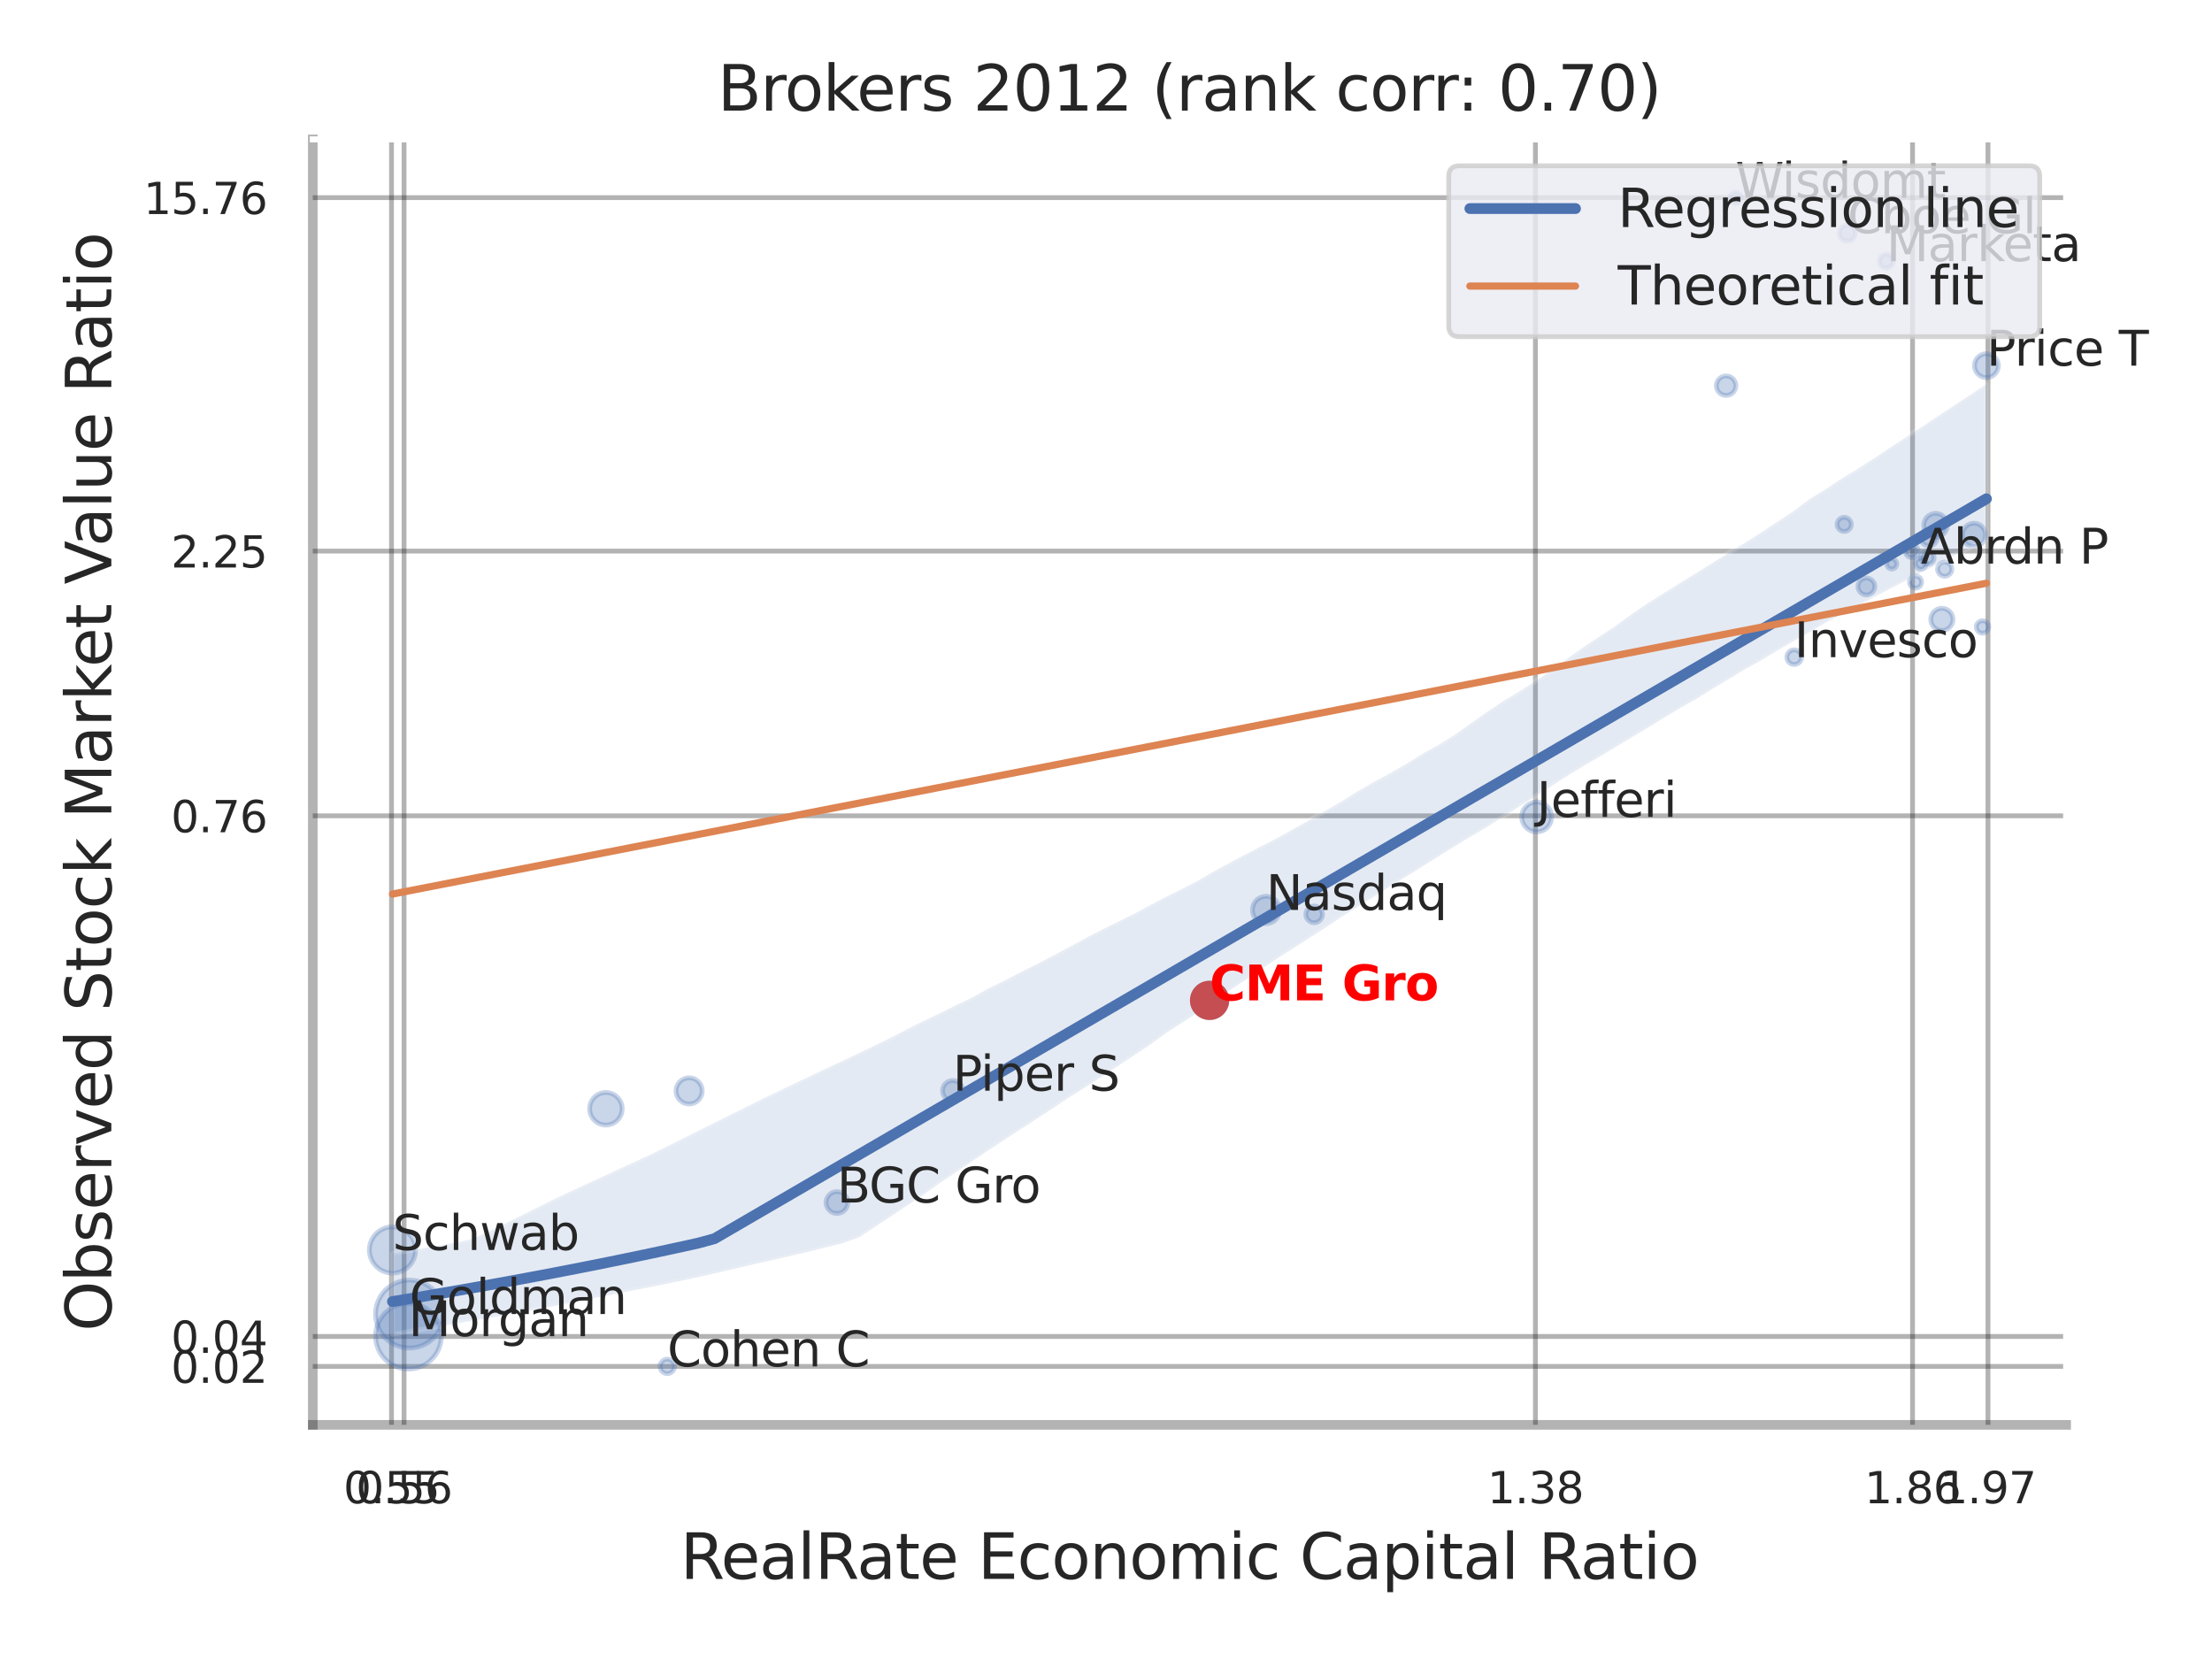 <?xml version="1.0" encoding="utf-8" standalone="no"?>
<!DOCTYPE svg PUBLIC "-//W3C//DTD SVG 1.1//EN"
  "http://www.w3.org/Graphics/SVG/1.1/DTD/svg11.dtd">
<svg xmlns:xlink="http://www.w3.org/1999/xlink" width="460.8pt" height="345.6pt" viewBox="0 0 460.8 345.6" xmlns="http://www.w3.org/2000/svg" version="1.1">
 <defs>
  <style type="text/css">*{stroke-linejoin: round; stroke-linecap: butt}</style>
 </defs>
 <g id="figure_1">
  <g id="patch_1">
   <path d="M 0 345.6 
L 460.8 345.6 
L 460.8 0 
L 0 0 
z
" style="fill: #ffffff"/>
  </g>
  <g id="axes_1">
   <g id="patch_2">
    <path d="M 65.16 296.82 
L 430.413 296.82 
L 430.413 29.04 
L 65.16 29.04 
z
" style="fill: #ffffff"/>
   </g>
   <g id="matplotlib.axis_1">
    <g id="xtick_1">
     <g id="line2d_1">
      <path d="M 81.556 296.82 
L 81.556 29.04 
" clip-path="url(#p5978643e31)" style="fill: none; stroke: #000000; stroke-opacity: 0.3; stroke-linecap: round"/>
     </g>
     <g id="text_1">
      <!-- 0.55 -->
      <g style="fill: #262626" transform="translate(71.536 313.159) scale(0.09 -0.09)">
       <defs>
        <path id="DejaVuSans-30" d="M 2034 4250 
Q 1547 4250 1301 3770 
Q 1056 3291 1056 2328 
Q 1056 1369 1301 889 
Q 1547 409 2034 409 
Q 2525 409 2770 889 
Q 3016 1369 3016 2328 
Q 3016 3291 2770 3770 
Q 2525 4250 2034 4250 
z
M 2034 4750 
Q 2819 4750 3233 4129 
Q 3647 3509 3647 2328 
Q 3647 1150 3233 529 
Q 2819 -91 2034 -91 
Q 1250 -91 836 529 
Q 422 1150 422 2328 
Q 422 3509 836 4129 
Q 1250 4750 2034 4750 
z
" transform="scale(0.016)"/>
        <path id="DejaVuSans-2e" d="M 684 794 
L 1344 794 
L 1344 0 
L 684 0 
L 684 794 
z
" transform="scale(0.016)"/>
        <path id="DejaVuSans-35" d="M 691 4666 
L 3169 4666 
L 3169 4134 
L 1269 4134 
L 1269 2991 
Q 1406 3038 1543 3061 
Q 1681 3084 1819 3084 
Q 2600 3084 3056 2656 
Q 3513 2228 3513 1497 
Q 3513 744 3044 326 
Q 2575 -91 1722 -91 
Q 1428 -91 1123 -41 
Q 819 9 494 109 
L 494 744 
Q 775 591 1075 516 
Q 1375 441 1709 441 
Q 2250 441 2565 725 
Q 2881 1009 2881 1497 
Q 2881 1984 2565 2268 
Q 2250 2553 1709 2553 
Q 1456 2553 1204 2497 
Q 953 2441 691 2322 
L 691 4666 
z
" transform="scale(0.016)"/>
       </defs>
       <use xlink:href="#DejaVuSans-30"/>
       <use xlink:href="#DejaVuSans-2e" x="63.623"/>
       <use xlink:href="#DejaVuSans-35" x="95.41"/>
       <use xlink:href="#DejaVuSans-35" x="159.033"/>
      </g>
     </g>
    </g>
    <g id="xtick_2">
     <g id="line2d_2">
      <path d="M 84.174 296.82 
L 84.174 29.04 
" clip-path="url(#p5978643e31)" style="fill: none; stroke: #000000; stroke-opacity: 0.3; stroke-linecap: round"/>
     </g>
     <g id="text_2">
      <!-- 0.56 -->
      <g style="fill: #262626" transform="translate(74.155 313.159) scale(0.09 -0.09)">
       <defs>
        <path id="DejaVuSans-36" d="M 2113 2584 
Q 1688 2584 1439 2293 
Q 1191 2003 1191 1497 
Q 1191 994 1439 701 
Q 1688 409 2113 409 
Q 2538 409 2786 701 
Q 3034 994 3034 1497 
Q 3034 2003 2786 2293 
Q 2538 2584 2113 2584 
z
M 3366 4563 
L 3366 3988 
Q 3128 4100 2886 4159 
Q 2644 4219 2406 4219 
Q 1781 4219 1451 3797 
Q 1122 3375 1075 2522 
Q 1259 2794 1537 2939 
Q 1816 3084 2150 3084 
Q 2853 3084 3261 2657 
Q 3669 2231 3669 1497 
Q 3669 778 3244 343 
Q 2819 -91 2113 -91 
Q 1303 -91 875 529 
Q 447 1150 447 2328 
Q 447 3434 972 4092 
Q 1497 4750 2381 4750 
Q 2619 4750 2861 4703 
Q 3103 4656 3366 4563 
z
" transform="scale(0.016)"/>
       </defs>
       <use xlink:href="#DejaVuSans-30"/>
       <use xlink:href="#DejaVuSans-2e" x="63.623"/>
       <use xlink:href="#DejaVuSans-35" x="95.41"/>
       <use xlink:href="#DejaVuSans-36" x="159.033"/>
      </g>
     </g>
    </g>
    <g id="xtick_3">
     <g id="line2d_3">
      <path d="M 319.857 296.82 
L 319.857 29.04 
" clip-path="url(#p5978643e31)" style="fill: none; stroke: #000000; stroke-opacity: 0.3; stroke-linecap: round"/>
     </g>
     <g id="text_3">
      <!-- 1.38 -->
      <g style="fill: #262626" transform="translate(309.837 313.159) scale(0.09 -0.09)">
       <defs>
        <path id="DejaVuSans-31" d="M 794 531 
L 1825 531 
L 1825 4091 
L 703 3866 
L 703 4441 
L 1819 4666 
L 2450 4666 
L 2450 531 
L 3481 531 
L 3481 0 
L 794 0 
L 794 531 
z
" transform="scale(0.016)"/>
        <path id="DejaVuSans-33" d="M 2597 2516 
Q 3050 2419 3304 2112 
Q 3559 1806 3559 1356 
Q 3559 666 3084 287 
Q 2609 -91 1734 -91 
Q 1441 -91 1130 -33 
Q 819 25 488 141 
L 488 750 
Q 750 597 1062 519 
Q 1375 441 1716 441 
Q 2309 441 2620 675 
Q 2931 909 2931 1356 
Q 2931 1769 2642 2001 
Q 2353 2234 1838 2234 
L 1294 2234 
L 1294 2753 
L 1863 2753 
Q 2328 2753 2575 2939 
Q 2822 3125 2822 3475 
Q 2822 3834 2567 4026 
Q 2313 4219 1838 4219 
Q 1578 4219 1281 4162 
Q 984 4106 628 3988 
L 628 4550 
Q 988 4650 1302 4700 
Q 1616 4750 1894 4750 
Q 2613 4750 3031 4423 
Q 3450 4097 3450 3541 
Q 3450 3153 3228 2886 
Q 3006 2619 2597 2516 
z
" transform="scale(0.016)"/>
        <path id="DejaVuSans-38" d="M 2034 2216 
Q 1584 2216 1326 1975 
Q 1069 1734 1069 1313 
Q 1069 891 1326 650 
Q 1584 409 2034 409 
Q 2484 409 2743 651 
Q 3003 894 3003 1313 
Q 3003 1734 2745 1975 
Q 2488 2216 2034 2216 
z
M 1403 2484 
Q 997 2584 770 2862 
Q 544 3141 544 3541 
Q 544 4100 942 4425 
Q 1341 4750 2034 4750 
Q 2731 4750 3128 4425 
Q 3525 4100 3525 3541 
Q 3525 3141 3298 2862 
Q 3072 2584 2669 2484 
Q 3125 2378 3379 2068 
Q 3634 1759 3634 1313 
Q 3634 634 3220 271 
Q 2806 -91 2034 -91 
Q 1263 -91 848 271 
Q 434 634 434 1313 
Q 434 1759 690 2068 
Q 947 2378 1403 2484 
z
M 1172 3481 
Q 1172 3119 1398 2916 
Q 1625 2713 2034 2713 
Q 2441 2713 2670 2916 
Q 2900 3119 2900 3481 
Q 2900 3844 2670 4047 
Q 2441 4250 2034 4250 
Q 1625 4250 1398 4047 
Q 1172 3844 1172 3481 
z
" transform="scale(0.016)"/>
       </defs>
       <use xlink:href="#DejaVuSans-31"/>
       <use xlink:href="#DejaVuSans-2e" x="63.623"/>
       <use xlink:href="#DejaVuSans-33" x="95.41"/>
       <use xlink:href="#DejaVuSans-38" x="159.033"/>
      </g>
     </g>
    </g>
    <g id="xtick_4">
     <g id="line2d_4">
      <path d="M 398.418 296.82 
L 398.418 29.04 
" clip-path="url(#p5978643e31)" style="fill: none; stroke: #000000; stroke-opacity: 0.3; stroke-linecap: round"/>
     </g>
     <g id="text_4">
      <!-- 1.86 -->
      <g style="fill: #262626" transform="translate(388.398 313.159) scale(0.09 -0.09)">
       <use xlink:href="#DejaVuSans-31"/>
       <use xlink:href="#DejaVuSans-2e" x="63.623"/>
       <use xlink:href="#DejaVuSans-38" x="95.41"/>
       <use xlink:href="#DejaVuSans-36" x="159.033"/>
      </g>
     </g>
    </g>
    <g id="xtick_5">
     <g id="line2d_5">
      <path d="M 414.13 296.82 
L 414.13 29.04 
" clip-path="url(#p5978643e31)" style="fill: none; stroke: #000000; stroke-opacity: 0.3; stroke-linecap: round"/>
     </g>
     <g id="text_5">
      <!-- 1.97 -->
      <g style="fill: #262626" transform="translate(404.11 313.159) scale(0.09 -0.09)">
       <defs>
        <path id="DejaVuSans-39" d="M 703 97 
L 703 672 
Q 941 559 1184 500 
Q 1428 441 1663 441 
Q 2288 441 2617 861 
Q 2947 1281 2994 2138 
Q 2813 1869 2534 1725 
Q 2256 1581 1919 1581 
Q 1219 1581 811 2004 
Q 403 2428 403 3163 
Q 403 3881 828 4315 
Q 1253 4750 1959 4750 
Q 2769 4750 3195 4129 
Q 3622 3509 3622 2328 
Q 3622 1225 3098 567 
Q 2575 -91 1691 -91 
Q 1453 -91 1209 -44 
Q 966 3 703 97 
z
M 1959 2075 
Q 2384 2075 2632 2365 
Q 2881 2656 2881 3163 
Q 2881 3666 2632 3958 
Q 2384 4250 1959 4250 
Q 1534 4250 1286 3958 
Q 1038 3666 1038 3163 
Q 1038 2656 1286 2365 
Q 1534 2075 1959 2075 
z
" transform="scale(0.016)"/>
        <path id="DejaVuSans-37" d="M 525 4666 
L 3525 4666 
L 3525 4397 
L 1831 0 
L 1172 0 
L 2766 4134 
L 525 4134 
L 525 4666 
z
" transform="scale(0.016)"/>
       </defs>
       <use xlink:href="#DejaVuSans-31"/>
       <use xlink:href="#DejaVuSans-2e" x="63.623"/>
       <use xlink:href="#DejaVuSans-39" x="95.41"/>
       <use xlink:href="#DejaVuSans-37" x="159.033"/>
      </g>
     </g>
    </g>
    <g id="xtick_6"/>
    <g id="xtick_7"/>
    <g id="xtick_8"/>
    <g id="text_6">
     <!-- RealRate Economic Capital Ratio -->
     <g style="fill: #262626" transform="translate(141.733 328.908) scale(0.13 -0.13)">
      <defs>
       <path id="DejaVuSans-52" d="M 2841 2188 
Q 3044 2119 3236 1894 
Q 3428 1669 3622 1275 
L 4263 0 
L 3584 0 
L 2988 1197 
Q 2756 1666 2539 1819 
Q 2322 1972 1947 1972 
L 1259 1972 
L 1259 0 
L 628 0 
L 628 4666 
L 2053 4666 
Q 2853 4666 3247 4331 
Q 3641 3997 3641 3322 
Q 3641 2881 3436 2590 
Q 3231 2300 2841 2188 
z
M 1259 4147 
L 1259 2491 
L 2053 2491 
Q 2509 2491 2742 2702 
Q 2975 2913 2975 3322 
Q 2975 3731 2742 3939 
Q 2509 4147 2053 4147 
L 1259 4147 
z
" transform="scale(0.016)"/>
       <path id="DejaVuSans-65" d="M 3597 1894 
L 3597 1613 
L 953 1613 
Q 991 1019 1311 708 
Q 1631 397 2203 397 
Q 2534 397 2845 478 
Q 3156 559 3463 722 
L 3463 178 
Q 3153 47 2828 -22 
Q 2503 -91 2169 -91 
Q 1331 -91 842 396 
Q 353 884 353 1716 
Q 353 2575 817 3079 
Q 1281 3584 2069 3584 
Q 2775 3584 3186 3129 
Q 3597 2675 3597 1894 
z
M 3022 2063 
Q 3016 2534 2758 2815 
Q 2500 3097 2075 3097 
Q 1594 3097 1305 2825 
Q 1016 2553 972 2059 
L 3022 2063 
z
" transform="scale(0.016)"/>
       <path id="DejaVuSans-61" d="M 2194 1759 
Q 1497 1759 1228 1600 
Q 959 1441 959 1056 
Q 959 750 1161 570 
Q 1363 391 1709 391 
Q 2188 391 2477 730 
Q 2766 1069 2766 1631 
L 2766 1759 
L 2194 1759 
z
M 3341 1997 
L 3341 0 
L 2766 0 
L 2766 531 
Q 2569 213 2275 61 
Q 1981 -91 1556 -91 
Q 1019 -91 701 211 
Q 384 513 384 1019 
Q 384 1609 779 1909 
Q 1175 2209 1959 2209 
L 2766 2209 
L 2766 2266 
Q 2766 2663 2505 2880 
Q 2244 3097 1772 3097 
Q 1472 3097 1187 3025 
Q 903 2953 641 2809 
L 641 3341 
Q 956 3463 1253 3523 
Q 1550 3584 1831 3584 
Q 2591 3584 2966 3190 
Q 3341 2797 3341 1997 
z
" transform="scale(0.016)"/>
       <path id="DejaVuSans-6c" d="M 603 4863 
L 1178 4863 
L 1178 0 
L 603 0 
L 603 4863 
z
" transform="scale(0.016)"/>
       <path id="DejaVuSans-74" d="M 1172 4494 
L 1172 3500 
L 2356 3500 
L 2356 3053 
L 1172 3053 
L 1172 1153 
Q 1172 725 1289 603 
Q 1406 481 1766 481 
L 2356 481 
L 2356 0 
L 1766 0 
Q 1100 0 847 248 
Q 594 497 594 1153 
L 594 3053 
L 172 3053 
L 172 3500 
L 594 3500 
L 594 4494 
L 1172 4494 
z
" transform="scale(0.016)"/>
       <path id="DejaVuSans-20" transform="scale(0.016)"/>
       <path id="DejaVuSans-45" d="M 628 4666 
L 3578 4666 
L 3578 4134 
L 1259 4134 
L 1259 2753 
L 3481 2753 
L 3481 2222 
L 1259 2222 
L 1259 531 
L 3634 531 
L 3634 0 
L 628 0 
L 628 4666 
z
" transform="scale(0.016)"/>
       <path id="DejaVuSans-63" d="M 3122 3366 
L 3122 2828 
Q 2878 2963 2633 3030 
Q 2388 3097 2138 3097 
Q 1578 3097 1268 2742 
Q 959 2388 959 1747 
Q 959 1106 1268 751 
Q 1578 397 2138 397 
Q 2388 397 2633 464 
Q 2878 531 3122 666 
L 3122 134 
Q 2881 22 2623 -34 
Q 2366 -91 2075 -91 
Q 1284 -91 818 406 
Q 353 903 353 1747 
Q 353 2603 823 3093 
Q 1294 3584 2113 3584 
Q 2378 3584 2631 3529 
Q 2884 3475 3122 3366 
z
" transform="scale(0.016)"/>
       <path id="DejaVuSans-6f" d="M 1959 3097 
Q 1497 3097 1228 2736 
Q 959 2375 959 1747 
Q 959 1119 1226 758 
Q 1494 397 1959 397 
Q 2419 397 2687 759 
Q 2956 1122 2956 1747 
Q 2956 2369 2687 2733 
Q 2419 3097 1959 3097 
z
M 1959 3584 
Q 2709 3584 3137 3096 
Q 3566 2609 3566 1747 
Q 3566 888 3137 398 
Q 2709 -91 1959 -91 
Q 1206 -91 779 398 
Q 353 888 353 1747 
Q 353 2609 779 3096 
Q 1206 3584 1959 3584 
z
" transform="scale(0.016)"/>
       <path id="DejaVuSans-6e" d="M 3513 2113 
L 3513 0 
L 2938 0 
L 2938 2094 
Q 2938 2591 2744 2837 
Q 2550 3084 2163 3084 
Q 1697 3084 1428 2787 
Q 1159 2491 1159 1978 
L 1159 0 
L 581 0 
L 581 3500 
L 1159 3500 
L 1159 2956 
Q 1366 3272 1645 3428 
Q 1925 3584 2291 3584 
Q 2894 3584 3203 3211 
Q 3513 2838 3513 2113 
z
" transform="scale(0.016)"/>
       <path id="DejaVuSans-6d" d="M 3328 2828 
Q 3544 3216 3844 3400 
Q 4144 3584 4550 3584 
Q 5097 3584 5394 3201 
Q 5691 2819 5691 2113 
L 5691 0 
L 5113 0 
L 5113 2094 
Q 5113 2597 4934 2840 
Q 4756 3084 4391 3084 
Q 3944 3084 3684 2787 
Q 3425 2491 3425 1978 
L 3425 0 
L 2847 0 
L 2847 2094 
Q 2847 2600 2669 2842 
Q 2491 3084 2119 3084 
Q 1678 3084 1418 2786 
Q 1159 2488 1159 1978 
L 1159 0 
L 581 0 
L 581 3500 
L 1159 3500 
L 1159 2956 
Q 1356 3278 1631 3431 
Q 1906 3584 2284 3584 
Q 2666 3584 2933 3390 
Q 3200 3197 3328 2828 
z
" transform="scale(0.016)"/>
       <path id="DejaVuSans-69" d="M 603 3500 
L 1178 3500 
L 1178 0 
L 603 0 
L 603 3500 
z
M 603 4863 
L 1178 4863 
L 1178 4134 
L 603 4134 
L 603 4863 
z
" transform="scale(0.016)"/>
       <path id="DejaVuSans-43" d="M 4122 4306 
L 4122 3641 
Q 3803 3938 3442 4084 
Q 3081 4231 2675 4231 
Q 1875 4231 1450 3742 
Q 1025 3253 1025 2328 
Q 1025 1406 1450 917 
Q 1875 428 2675 428 
Q 3081 428 3442 575 
Q 3803 722 4122 1019 
L 4122 359 
Q 3791 134 3420 21 
Q 3050 -91 2638 -91 
Q 1578 -91 968 557 
Q 359 1206 359 2328 
Q 359 3453 968 4101 
Q 1578 4750 2638 4750 
Q 3056 4750 3426 4639 
Q 3797 4528 4122 4306 
z
" transform="scale(0.016)"/>
       <path id="DejaVuSans-70" d="M 1159 525 
L 1159 -1331 
L 581 -1331 
L 581 3500 
L 1159 3500 
L 1159 2969 
Q 1341 3281 1617 3432 
Q 1894 3584 2278 3584 
Q 2916 3584 3314 3078 
Q 3713 2572 3713 1747 
Q 3713 922 3314 415 
Q 2916 -91 2278 -91 
Q 1894 -91 1617 61 
Q 1341 213 1159 525 
z
M 3116 1747 
Q 3116 2381 2855 2742 
Q 2594 3103 2138 3103 
Q 1681 3103 1420 2742 
Q 1159 2381 1159 1747 
Q 1159 1113 1420 752 
Q 1681 391 2138 391 
Q 2594 391 2855 752 
Q 3116 1113 3116 1747 
z
" transform="scale(0.016)"/>
      </defs>
      <use xlink:href="#DejaVuSans-52"/>
      <use xlink:href="#DejaVuSans-65" x="64.982"/>
      <use xlink:href="#DejaVuSans-61" x="126.506"/>
      <use xlink:href="#DejaVuSans-6c" x="187.785"/>
      <use xlink:href="#DejaVuSans-52" x="215.568"/>
      <use xlink:href="#DejaVuSans-61" x="282.801"/>
      <use xlink:href="#DejaVuSans-74" x="344.08"/>
      <use xlink:href="#DejaVuSans-65" x="383.289"/>
      <use xlink:href="#DejaVuSans-20" x="444.812"/>
      <use xlink:href="#DejaVuSans-45" x="476.6"/>
      <use xlink:href="#DejaVuSans-63" x="539.783"/>
      <use xlink:href="#DejaVuSans-6f" x="594.764"/>
      <use xlink:href="#DejaVuSans-6e" x="655.945"/>
      <use xlink:href="#DejaVuSans-6f" x="719.324"/>
      <use xlink:href="#DejaVuSans-6d" x="780.506"/>
      <use xlink:href="#DejaVuSans-69" x="877.918"/>
      <use xlink:href="#DejaVuSans-63" x="905.701"/>
      <use xlink:href="#DejaVuSans-20" x="960.682"/>
      <use xlink:href="#DejaVuSans-43" x="992.469"/>
      <use xlink:href="#DejaVuSans-61" x="1062.293"/>
      <use xlink:href="#DejaVuSans-70" x="1123.572"/>
      <use xlink:href="#DejaVuSans-69" x="1187.049"/>
      <use xlink:href="#DejaVuSans-74" x="1214.832"/>
      <use xlink:href="#DejaVuSans-61" x="1254.041"/>
      <use xlink:href="#DejaVuSans-6c" x="1315.32"/>
      <use xlink:href="#DejaVuSans-20" x="1343.104"/>
      <use xlink:href="#DejaVuSans-52" x="1374.891"/>
      <use xlink:href="#DejaVuSans-61" x="1442.123"/>
      <use xlink:href="#DejaVuSans-74" x="1503.402"/>
      <use xlink:href="#DejaVuSans-69" x="1542.611"/>
      <use xlink:href="#DejaVuSans-6f" x="1570.395"/>
     </g>
    </g>
   </g>
   <g id="matplotlib.axis_2">
    <g id="ytick_1">
     <g id="line2d_6">
      <path d="M 65.16 284.648 
L 430.413 284.648 
" clip-path="url(#p5978643e31)" style="fill: none; stroke: #000000; stroke-opacity: 0.3; stroke-linecap: round"/>
     </g>
     <g id="text_7">
      <!-- 0.02 -->
      <g style="fill: #262626" transform="translate(35.621 288.067) scale(0.09 -0.09)">
       <defs>
        <path id="DejaVuSans-32" d="M 1228 531 
L 3431 531 
L 3431 0 
L 469 0 
L 469 531 
Q 828 903 1448 1529 
Q 2069 2156 2228 2338 
Q 2531 2678 2651 2914 
Q 2772 3150 2772 3378 
Q 2772 3750 2511 3984 
Q 2250 4219 1831 4219 
Q 1534 4219 1204 4116 
Q 875 4013 500 3803 
L 500 4441 
Q 881 4594 1212 4672 
Q 1544 4750 1819 4750 
Q 2544 4750 2975 4387 
Q 3406 4025 3406 3419 
Q 3406 3131 3298 2873 
Q 3191 2616 2906 2266 
Q 2828 2175 2409 1742 
Q 1991 1309 1228 531 
z
" transform="scale(0.016)"/>
       </defs>
       <use xlink:href="#DejaVuSans-30"/>
       <use xlink:href="#DejaVuSans-2e" x="63.623"/>
       <use xlink:href="#DejaVuSans-30" x="95.41"/>
       <use xlink:href="#DejaVuSans-32" x="159.033"/>
      </g>
     </g>
    </g>
    <g id="ytick_2">
     <g id="line2d_7">
      <path d="M 65.16 278.408 
L 430.413 278.408 
" clip-path="url(#p5978643e31)" style="fill: none; stroke: #000000; stroke-opacity: 0.3; stroke-linecap: round"/>
     </g>
     <g id="text_8">
      <!-- 0.04 -->
      <g style="fill: #262626" transform="translate(35.621 281.827) scale(0.09 -0.09)">
       <defs>
        <path id="DejaVuSans-34" d="M 2419 4116 
L 825 1625 
L 2419 1625 
L 2419 4116 
z
M 2253 4666 
L 3047 4666 
L 3047 1625 
L 3713 1625 
L 3713 1100 
L 3047 1100 
L 3047 0 
L 2419 0 
L 2419 1100 
L 313 1100 
L 313 1709 
L 2253 4666 
z
" transform="scale(0.016)"/>
       </defs>
       <use xlink:href="#DejaVuSans-30"/>
       <use xlink:href="#DejaVuSans-2e" x="63.623"/>
       <use xlink:href="#DejaVuSans-30" x="95.41"/>
       <use xlink:href="#DejaVuSans-34" x="159.033"/>
      </g>
     </g>
    </g>
    <g id="ytick_3">
     <g id="line2d_8">
      <path d="M 65.16 169.95 
L 430.413 169.95 
" clip-path="url(#p5978643e31)" style="fill: none; stroke: #000000; stroke-opacity: 0.3; stroke-linecap: round"/>
     </g>
     <g id="text_9">
      <!-- 0.76 -->
      <g style="fill: #262626" transform="translate(35.621 173.37) scale(0.09 -0.09)">
       <use xlink:href="#DejaVuSans-30"/>
       <use xlink:href="#DejaVuSans-2e" x="63.623"/>
       <use xlink:href="#DejaVuSans-37" x="95.41"/>
       <use xlink:href="#DejaVuSans-36" x="159.033"/>
      </g>
     </g>
    </g>
    <g id="ytick_4">
     <g id="line2d_9">
      <path d="M 65.16 114.798 
L 430.413 114.798 
" clip-path="url(#p5978643e31)" style="fill: none; stroke: #000000; stroke-opacity: 0.3; stroke-linecap: round"/>
     </g>
     <g id="text_10">
      <!-- 2.25 -->
      <g style="fill: #262626" transform="translate(35.621 118.217) scale(0.09 -0.09)">
       <use xlink:href="#DejaVuSans-32"/>
       <use xlink:href="#DejaVuSans-2e" x="63.623"/>
       <use xlink:href="#DejaVuSans-32" x="95.41"/>
       <use xlink:href="#DejaVuSans-35" x="159.033"/>
      </g>
     </g>
    </g>
    <g id="ytick_5">
     <g id="line2d_10">
      <path d="M 65.16 41.171 
L 430.413 41.171 
" clip-path="url(#p5978643e31)" style="fill: none; stroke: #000000; stroke-opacity: 0.3; stroke-linecap: round"/>
     </g>
     <g id="text_11">
      <!-- 15.76 -->
      <g style="fill: #262626" transform="translate(29.895 44.59) scale(0.09 -0.09)">
       <use xlink:href="#DejaVuSans-31"/>
       <use xlink:href="#DejaVuSans-35" x="63.623"/>
       <use xlink:href="#DejaVuSans-2e" x="127.246"/>
       <use xlink:href="#DejaVuSans-37" x="159.033"/>
       <use xlink:href="#DejaVuSans-36" x="222.656"/>
      </g>
     </g>
    </g>
    <g id="ytick_6"/>
    <g id="ytick_7"/>
    <g id="ytick_8"/>
    <g id="text_12">
     <!-- Observed Stock Market Value Ratio -->
     <g style="fill: #262626" transform="translate(23.191 277.332) rotate(-90) scale(0.13 -0.13)">
      <defs>
       <path id="DejaVuSans-4f" d="M 2522 4238 
Q 1834 4238 1429 3725 
Q 1025 3213 1025 2328 
Q 1025 1447 1429 934 
Q 1834 422 2522 422 
Q 3209 422 3611 934 
Q 4013 1447 4013 2328 
Q 4013 3213 3611 3725 
Q 3209 4238 2522 4238 
z
M 2522 4750 
Q 3503 4750 4090 4092 
Q 4678 3434 4678 2328 
Q 4678 1225 4090 567 
Q 3503 -91 2522 -91 
Q 1538 -91 948 565 
Q 359 1222 359 2328 
Q 359 3434 948 4092 
Q 1538 4750 2522 4750 
z
" transform="scale(0.016)"/>
       <path id="DejaVuSans-62" d="M 3116 1747 
Q 3116 2381 2855 2742 
Q 2594 3103 2138 3103 
Q 1681 3103 1420 2742 
Q 1159 2381 1159 1747 
Q 1159 1113 1420 752 
Q 1681 391 2138 391 
Q 2594 391 2855 752 
Q 3116 1113 3116 1747 
z
M 1159 2969 
Q 1341 3281 1617 3432 
Q 1894 3584 2278 3584 
Q 2916 3584 3314 3078 
Q 3713 2572 3713 1747 
Q 3713 922 3314 415 
Q 2916 -91 2278 -91 
Q 1894 -91 1617 61 
Q 1341 213 1159 525 
L 1159 0 
L 581 0 
L 581 4863 
L 1159 4863 
L 1159 2969 
z
" transform="scale(0.016)"/>
       <path id="DejaVuSans-73" d="M 2834 3397 
L 2834 2853 
Q 2591 2978 2328 3040 
Q 2066 3103 1784 3103 
Q 1356 3103 1142 2972 
Q 928 2841 928 2578 
Q 928 2378 1081 2264 
Q 1234 2150 1697 2047 
L 1894 2003 
Q 2506 1872 2764 1633 
Q 3022 1394 3022 966 
Q 3022 478 2636 193 
Q 2250 -91 1575 -91 
Q 1294 -91 989 -36 
Q 684 19 347 128 
L 347 722 
Q 666 556 975 473 
Q 1284 391 1588 391 
Q 1994 391 2212 530 
Q 2431 669 2431 922 
Q 2431 1156 2273 1281 
Q 2116 1406 1581 1522 
L 1381 1569 
Q 847 1681 609 1914 
Q 372 2147 372 2553 
Q 372 3047 722 3315 
Q 1072 3584 1716 3584 
Q 2034 3584 2315 3537 
Q 2597 3491 2834 3397 
z
" transform="scale(0.016)"/>
       <path id="DejaVuSans-72" d="M 2631 2963 
Q 2534 3019 2420 3045 
Q 2306 3072 2169 3072 
Q 1681 3072 1420 2755 
Q 1159 2438 1159 1844 
L 1159 0 
L 581 0 
L 581 3500 
L 1159 3500 
L 1159 2956 
Q 1341 3275 1631 3429 
Q 1922 3584 2338 3584 
Q 2397 3584 2469 3576 
Q 2541 3569 2628 3553 
L 2631 2963 
z
" transform="scale(0.016)"/>
       <path id="DejaVuSans-76" d="M 191 3500 
L 800 3500 
L 1894 563 
L 2988 3500 
L 3597 3500 
L 2284 0 
L 1503 0 
L 191 3500 
z
" transform="scale(0.016)"/>
       <path id="DejaVuSans-64" d="M 2906 2969 
L 2906 4863 
L 3481 4863 
L 3481 0 
L 2906 0 
L 2906 525 
Q 2725 213 2448 61 
Q 2172 -91 1784 -91 
Q 1150 -91 751 415 
Q 353 922 353 1747 
Q 353 2572 751 3078 
Q 1150 3584 1784 3584 
Q 2172 3584 2448 3432 
Q 2725 3281 2906 2969 
z
M 947 1747 
Q 947 1113 1208 752 
Q 1469 391 1925 391 
Q 2381 391 2643 752 
Q 2906 1113 2906 1747 
Q 2906 2381 2643 2742 
Q 2381 3103 1925 3103 
Q 1469 3103 1208 2742 
Q 947 2381 947 1747 
z
" transform="scale(0.016)"/>
       <path id="DejaVuSans-53" d="M 3425 4513 
L 3425 3897 
Q 3066 4069 2747 4153 
Q 2428 4238 2131 4238 
Q 1616 4238 1336 4038 
Q 1056 3838 1056 3469 
Q 1056 3159 1242 3001 
Q 1428 2844 1947 2747 
L 2328 2669 
Q 3034 2534 3370 2195 
Q 3706 1856 3706 1288 
Q 3706 609 3251 259 
Q 2797 -91 1919 -91 
Q 1588 -91 1214 -16 
Q 841 59 441 206 
L 441 856 
Q 825 641 1194 531 
Q 1563 422 1919 422 
Q 2459 422 2753 634 
Q 3047 847 3047 1241 
Q 3047 1584 2836 1778 
Q 2625 1972 2144 2069 
L 1759 2144 
Q 1053 2284 737 2584 
Q 422 2884 422 3419 
Q 422 4038 858 4394 
Q 1294 4750 2059 4750 
Q 2388 4750 2728 4690 
Q 3069 4631 3425 4513 
z
" transform="scale(0.016)"/>
       <path id="DejaVuSans-6b" d="M 581 4863 
L 1159 4863 
L 1159 1991 
L 2875 3500 
L 3609 3500 
L 1753 1863 
L 3688 0 
L 2938 0 
L 1159 1709 
L 1159 0 
L 581 0 
L 581 4863 
z
" transform="scale(0.016)"/>
       <path id="DejaVuSans-4d" d="M 628 4666 
L 1569 4666 
L 2759 1491 
L 3956 4666 
L 4897 4666 
L 4897 0 
L 4281 0 
L 4281 4097 
L 3078 897 
L 2444 897 
L 1241 4097 
L 1241 0 
L 628 0 
L 628 4666 
z
" transform="scale(0.016)"/>
       <path id="DejaVuSans-56" d="M 1831 0 
L 50 4666 
L 709 4666 
L 2188 738 
L 3669 4666 
L 4325 4666 
L 2547 0 
L 1831 0 
z
" transform="scale(0.016)"/>
       <path id="DejaVuSans-75" d="M 544 1381 
L 544 3500 
L 1119 3500 
L 1119 1403 
Q 1119 906 1312 657 
Q 1506 409 1894 409 
Q 2359 409 2629 706 
Q 2900 1003 2900 1516 
L 2900 3500 
L 3475 3500 
L 3475 0 
L 2900 0 
L 2900 538 
Q 2691 219 2414 64 
Q 2138 -91 1772 -91 
Q 1169 -91 856 284 
Q 544 659 544 1381 
z
M 1991 3584 
L 1991 3584 
z
" transform="scale(0.016)"/>
      </defs>
      <use xlink:href="#DejaVuSans-4f"/>
      <use xlink:href="#DejaVuSans-62" x="78.711"/>
      <use xlink:href="#DejaVuSans-73" x="142.188"/>
      <use xlink:href="#DejaVuSans-65" x="194.287"/>
      <use xlink:href="#DejaVuSans-72" x="255.811"/>
      <use xlink:href="#DejaVuSans-76" x="296.924"/>
      <use xlink:href="#DejaVuSans-65" x="356.104"/>
      <use xlink:href="#DejaVuSans-64" x="417.627"/>
      <use xlink:href="#DejaVuSans-20" x="481.104"/>
      <use xlink:href="#DejaVuSans-53" x="512.891"/>
      <use xlink:href="#DejaVuSans-74" x="576.367"/>
      <use xlink:href="#DejaVuSans-6f" x="615.576"/>
      <use xlink:href="#DejaVuSans-63" x="676.758"/>
      <use xlink:href="#DejaVuSans-6b" x="731.738"/>
      <use xlink:href="#DejaVuSans-20" x="789.648"/>
      <use xlink:href="#DejaVuSans-4d" x="821.436"/>
      <use xlink:href="#DejaVuSans-61" x="907.715"/>
      <use xlink:href="#DejaVuSans-72" x="968.994"/>
      <use xlink:href="#DejaVuSans-6b" x="1010.107"/>
      <use xlink:href="#DejaVuSans-65" x="1064.393"/>
      <use xlink:href="#DejaVuSans-74" x="1125.916"/>
      <use xlink:href="#DejaVuSans-20" x="1165.125"/>
      <use xlink:href="#DejaVuSans-56" x="1196.912"/>
      <use xlink:href="#DejaVuSans-61" x="1257.57"/>
      <use xlink:href="#DejaVuSans-6c" x="1318.85"/>
      <use xlink:href="#DejaVuSans-75" x="1346.633"/>
      <use xlink:href="#DejaVuSans-65" x="1410.012"/>
      <use xlink:href="#DejaVuSans-20" x="1471.535"/>
      <use xlink:href="#DejaVuSans-52" x="1503.322"/>
      <use xlink:href="#DejaVuSans-61" x="1570.555"/>
      <use xlink:href="#DejaVuSans-74" x="1631.834"/>
      <use xlink:href="#DejaVuSans-69" x="1671.043"/>
      <use xlink:href="#DejaVuSans-6f" x="1698.826"/>
     </g>
    </g>
   </g>
   <g id="PathCollection_1">
    <path d="M 320.121 173.291 
C 320.946 173.291 321.738 172.963 322.322 172.38 
C 322.905 171.796 323.233 171.005 323.233 170.18 
C 323.233 169.354 322.905 168.563 322.322 167.979 
C 321.738 167.396 320.946 167.068 320.121 167.068 
C 319.296 167.068 318.505 167.396 317.921 167.979 
C 317.337 168.563 317.01 169.354 317.01 170.18 
C 317.01 171.005 317.337 171.796 317.921 172.38 
C 318.505 172.963 319.296 173.291 320.121 173.291 
z
" clip-path="url(#p5978643e31)" style="fill: #4c72b0; fill-opacity: 0.3; stroke: #4c72b0; stroke-opacity: 0.3"/>
    <path d="M 81.762 265.212 
C 83.04 265.212 84.266 264.705 85.169 263.801 
C 86.073 262.898 86.58 261.672 86.58 260.394 
C 86.58 259.117 86.073 257.891 85.169 256.987 
C 84.266 256.084 83.04 255.576 81.762 255.576 
C 80.485 255.576 79.259 256.084 78.356 256.987 
C 77.452 257.891 76.944 259.117 76.944 260.394 
C 76.944 261.672 77.452 262.898 78.356 263.801 
C 79.259 264.705 80.485 265.212 81.762 265.212 
z
" clip-path="url(#p5978643e31)" style="fill: #4c72b0; fill-opacity: 0.3; stroke: #4c72b0; stroke-opacity: 0.3"/>
    <path d="M 359.58 82.379 
C 360.119 82.379 360.637 82.165 361.018 81.783 
C 361.4 81.402 361.614 80.884 361.614 80.345 
C 361.614 79.805 361.4 79.288 361.018 78.906 
C 360.637 78.525 360.119 78.311 359.58 78.311 
C 359.04 78.311 358.523 78.525 358.141 78.906 
C 357.76 79.288 357.546 79.805 357.546 80.345 
C 357.546 80.884 357.76 81.402 358.141 81.783 
C 358.523 82.165 359.04 82.379 359.58 82.379 
z
" clip-path="url(#p5978643e31)" style="fill: #4c72b0; fill-opacity: 0.3; stroke: #4c72b0; stroke-opacity: 0.3"/>
    <path d="M 126.22 234.37 
C 127.12 234.37 127.983 234.012 128.619 233.376 
C 129.255 232.74 129.612 231.877 129.612 230.977 
C 129.612 230.078 129.255 229.215 128.619 228.579 
C 127.983 227.942 127.12 227.585 126.22 227.585 
C 125.32 227.585 124.457 227.942 123.821 228.579 
C 123.185 229.215 122.828 230.078 122.828 230.977 
C 122.828 231.877 123.185 232.74 123.821 233.376 
C 124.457 234.012 125.32 234.37 126.22 234.37 
z
" clip-path="url(#p5978643e31)" style="fill: #4c72b0; fill-opacity: 0.3; stroke: #4c72b0; stroke-opacity: 0.3"/>
    <path d="M 143.556 229.987 
C 144.28 229.987 144.974 229.699 145.486 229.187 
C 145.998 228.676 146.286 227.981 146.286 227.257 
C 146.286 226.533 145.998 225.839 145.486 225.327 
C 144.974 224.815 144.28 224.527 143.556 224.527 
C 142.832 224.527 142.137 224.815 141.625 225.327 
C 141.113 225.839 140.826 226.533 140.826 227.257 
C 140.826 227.981 141.113 228.676 141.625 229.187 
C 142.137 229.699 142.832 229.987 143.556 229.987 
z
" clip-path="url(#p5978643e31)" style="fill: #4c72b0; fill-opacity: 0.3; stroke: #4c72b0; stroke-opacity: 0.3"/>
    <path d="M 361.533 42.391 
C 361.846 42.391 362.146 42.267 362.367 42.046 
C 362.588 41.825 362.713 41.525 362.713 41.212 
C 362.713 40.899 362.588 40.599 362.367 40.378 
C 362.146 40.157 361.846 40.033 361.533 40.033 
C 361.221 40.033 360.921 40.157 360.699 40.378 
C 360.478 40.599 360.354 40.899 360.354 41.212 
C 360.354 41.525 360.478 41.825 360.699 42.046 
C 360.921 42.267 361.221 42.391 361.533 42.391 
z
" clip-path="url(#p5978643e31)" style="fill: #4c72b0; fill-opacity: 0.3; stroke: #4c72b0; stroke-opacity: 0.3"/>
    <path d="M 85.303 280.809 
C 87.178 280.809 88.977 280.064 90.303 278.738 
C 91.629 277.412 92.374 275.614 92.374 273.738 
C 92.374 271.863 91.629 270.064 90.303 268.738 
C 88.977 267.412 87.178 266.667 85.303 266.667 
C 83.428 266.667 81.629 267.412 80.303 268.738 
C 78.977 270.064 78.232 271.863 78.232 273.738 
C 78.232 275.614 78.977 277.412 80.303 278.738 
C 81.629 280.064 83.428 280.809 85.303 280.809 
z
" clip-path="url(#p5978643e31)" style="fill: #4c72b0; fill-opacity: 0.3; stroke: #4c72b0; stroke-opacity: 0.3"/>
    <path d="M 85.088 285.195 
C 86.904 285.195 88.645 284.473 89.929 283.19 
C 91.212 281.906 91.934 280.165 91.934 278.349 
C 91.934 276.534 91.212 274.793 89.929 273.509 
C 88.645 272.225 86.904 271.504 85.088 271.504 
C 83.273 271.504 81.531 272.225 80.248 273.509 
C 78.964 274.793 78.243 276.534 78.243 278.349 
C 78.243 280.165 78.964 281.906 80.248 283.19 
C 81.531 284.473 83.273 285.195 85.088 285.195 
z
" clip-path="url(#p5978643e31)" style="fill: #4c72b0; fill-opacity: 0.3; stroke: #4c72b0; stroke-opacity: 0.3"/>
    <path d="M 273.765 192.219 
C 274.226 192.219 274.667 192.036 274.993 191.711 
C 275.319 191.385 275.502 190.943 275.502 190.483 
C 275.502 190.022 275.319 189.581 274.993 189.255 
C 274.667 188.929 274.226 188.746 273.765 188.746 
C 273.305 188.746 272.863 188.929 272.537 189.255 
C 272.212 189.581 272.029 190.022 272.029 190.483 
C 272.029 190.943 272.212 191.385 272.537 191.711 
C 272.863 192.036 273.305 192.219 273.765 192.219 
z
" clip-path="url(#p5978643e31)" style="fill: #4c72b0; fill-opacity: 0.3; stroke: #4c72b0; stroke-opacity: 0.3"/>
    <path d="M 174.352 252.784 
C 174.955 252.784 175.534 252.544 175.961 252.117 
C 176.388 251.691 176.628 251.111 176.628 250.508 
C 176.628 249.904 176.388 249.325 175.961 248.898 
C 175.534 248.471 174.955 248.231 174.352 248.231 
C 173.748 248.231 173.169 248.471 172.742 248.898 
C 172.315 249.325 172.075 249.904 172.075 250.508 
C 172.075 251.111 172.315 251.691 172.742 252.117 
C 173.169 252.544 173.748 252.784 174.352 252.784 
z
" clip-path="url(#p5978643e31)" style="fill: #4c72b0; fill-opacity: 0.3; stroke: #4c72b0; stroke-opacity: 0.3"/>
    <path d="M 413.81 78.665 
C 414.471 78.665 415.106 78.402 415.573 77.935 
C 416.04 77.467 416.303 76.833 416.303 76.172 
C 416.303 75.511 416.04 74.877 415.573 74.41 
C 415.106 73.942 414.471 73.679 413.81 73.679 
C 413.149 73.679 412.515 73.942 412.048 74.41 
C 411.58 74.877 411.318 75.511 411.318 76.172 
C 411.318 76.833 411.58 77.467 412.048 77.935 
C 412.515 78.402 413.149 78.665 413.81 78.665 
z
" clip-path="url(#p5978643e31)" style="fill: #4c72b0; fill-opacity: 0.3; stroke: #4c72b0; stroke-opacity: 0.3"/>
    <path d="M 263.743 192.401 
C 264.498 192.401 265.221 192.101 265.754 191.568 
C 266.287 191.034 266.587 190.311 266.587 189.557 
C 266.587 188.803 266.287 188.079 265.754 187.546 
C 265.221 187.013 264.498 186.713 263.743 186.713 
C 262.989 186.713 262.266 187.013 261.733 187.546 
C 261.199 188.079 260.9 188.803 260.9 189.557 
C 260.9 190.311 261.199 191.034 261.733 191.568 
C 262.266 192.101 262.989 192.401 263.743 192.401 
z
" clip-path="url(#p5978643e31)" style="fill: #4c72b0; fill-opacity: 0.3; stroke: #4c72b0; stroke-opacity: 0.3"/>
    <path d="M 251.98 211.984 
C 252.932 211.984 253.845 211.606 254.518 210.933 
C 255.191 210.259 255.57 209.346 255.57 208.394 
C 255.57 207.443 255.191 206.529 254.518 205.856 
C 253.845 205.183 252.932 204.805 251.98 204.805 
C 251.028 204.805 250.115 205.183 249.442 205.856 
C 248.769 206.529 248.391 207.443 248.391 208.394 
C 248.391 209.346 248.769 210.259 249.442 210.933 
C 250.115 211.606 251.028 211.984 251.98 211.984 
z
" clip-path="url(#p5978643e31)" style="fill: #4c72b0; fill-opacity: 0.3; stroke: #4c72b0; stroke-opacity: 0.3"/>
    <path d="M 198.47 229.327 
C 199.031 229.327 199.57 229.104 199.967 228.707 
C 200.365 228.31 200.588 227.771 200.588 227.209 
C 200.588 226.647 200.365 226.109 199.967 225.711 
C 199.57 225.314 199.031 225.091 198.47 225.091 
C 197.908 225.091 197.369 225.314 196.972 225.711 
C 196.575 226.109 196.352 226.647 196.352 227.209 
C 196.352 227.771 196.575 228.31 196.972 228.707 
C 197.369 229.104 197.908 229.327 198.47 229.327 
z
" clip-path="url(#p5978643e31)" style="fill: #4c72b0; fill-opacity: 0.3; stroke: #4c72b0; stroke-opacity: 0.3"/>
    <path d="M 139.007 286.156 
C 139.407 286.156 139.79 285.997 140.073 285.714 
C 140.356 285.432 140.515 285.048 140.515 284.648 
C 140.515 284.248 140.356 283.865 140.073 283.582 
C 139.79 283.299 139.407 283.14 139.007 283.14 
C 138.607 283.14 138.224 283.299 137.941 283.582 
C 137.658 283.865 137.499 284.248 137.499 284.648 
C 137.499 285.048 137.658 285.432 137.941 285.714 
C 138.224 285.997 138.607 286.156 139.007 286.156 
z
" clip-path="url(#p5978643e31)" style="fill: #4c72b0; fill-opacity: 0.3; stroke: #4c72b0; stroke-opacity: 0.3"/>
    <path d="M 392.96 55.852 
C 393.344 55.852 393.713 55.699 393.984 55.427 
C 394.256 55.156 394.408 54.787 394.408 54.403 
C 394.408 54.019 394.256 53.651 393.984 53.379 
C 393.713 53.108 393.344 52.955 392.96 52.955 
C 392.576 52.955 392.208 53.108 391.936 53.379 
C 391.665 53.651 391.512 54.019 391.512 54.403 
C 391.512 54.787 391.665 55.156 391.936 55.427 
C 392.208 55.699 392.576 55.852 392.96 55.852 
z
" clip-path="url(#p5978643e31)" style="fill: #4c72b0; fill-opacity: 0.3; stroke: #4c72b0; stroke-opacity: 0.3"/>
    <path d="M 403.228 111.879 
C 403.884 111.879 404.513 111.618 404.977 111.155 
C 405.441 110.691 405.701 110.062 405.701 109.406 
C 405.701 108.75 405.441 108.121 404.977 107.657 
C 404.513 107.194 403.884 106.933 403.228 106.933 
C 402.572 106.933 401.943 107.194 401.48 107.657 
C 401.016 108.121 400.755 108.75 400.755 109.406 
C 400.755 110.062 401.016 110.691 401.48 111.155 
C 401.943 111.618 402.572 111.879 403.228 111.879 
z
" clip-path="url(#p5978643e31)" style="fill: #4c72b0; fill-opacity: 0.3; stroke: #4c72b0; stroke-opacity: 0.3"/>
    <path d="M 404.527 131.348 
C 405.142 131.348 405.731 131.104 406.166 130.669 
C 406.601 130.235 406.845 129.645 406.845 129.03 
C 406.845 128.416 406.601 127.826 406.166 127.392 
C 405.731 126.957 405.142 126.713 404.527 126.713 
C 403.912 126.713 403.323 126.957 402.888 127.392 
C 402.454 127.826 402.209 128.416 402.209 129.03 
C 402.209 129.645 402.454 130.235 402.888 130.669 
C 403.323 131.104 403.912 131.348 404.527 131.348 
z
" clip-path="url(#p5978643e31)" style="fill: #4c72b0; fill-opacity: 0.3; stroke: #4c72b0; stroke-opacity: 0.3"/>
    <path d="M 411.205 113.855 
C 411.848 113.855 412.465 113.6 412.92 113.145 
C 413.375 112.69 413.63 112.073 413.63 111.43 
C 413.63 110.787 413.375 110.17 412.92 109.715 
C 412.465 109.26 411.848 109.004 411.205 109.004 
C 410.561 109.004 409.944 109.26 409.49 109.715 
C 409.035 110.17 408.779 110.787 408.779 111.43 
C 408.779 112.073 409.035 112.69 409.49 113.145 
C 409.944 113.6 410.561 113.855 411.205 113.855 
z
" clip-path="url(#p5978643e31)" style="fill: #4c72b0; fill-opacity: 0.3; stroke: #4c72b0; stroke-opacity: 0.3"/>
    <path d="M 384.858 50.237 
C 385.299 50.237 385.722 50.061 386.034 49.749 
C 386.346 49.438 386.521 49.014 386.521 48.573 
C 386.521 48.132 386.346 47.709 386.034 47.397 
C 385.722 47.085 385.299 46.91 384.858 46.91 
C 384.417 46.91 383.994 47.085 383.682 47.397 
C 383.37 47.709 383.195 48.132 383.195 48.573 
C 383.195 49.014 383.37 49.438 383.682 49.749 
C 383.994 50.061 384.417 50.237 384.858 50.237 
z
" clip-path="url(#p5978643e31)" style="fill: #4c72b0; fill-opacity: 0.3; stroke: #4c72b0; stroke-opacity: 0.3"/>
    <path d="M 412.999 131.906 
C 413.343 131.906 413.673 131.769 413.917 131.526 
C 414.161 131.282 414.297 130.952 414.297 130.607 
C 414.297 130.263 414.161 129.933 413.917 129.689 
C 413.673 129.445 413.343 129.308 412.999 129.308 
C 412.654 129.308 412.324 129.445 412.08 129.689 
C 411.836 129.933 411.7 130.263 411.7 130.607 
C 411.7 130.952 411.836 131.282 412.08 131.526 
C 412.324 131.769 412.654 131.906 412.999 131.906 
z
" clip-path="url(#p5978643e31)" style="fill: #4c72b0; fill-opacity: 0.3; stroke: #4c72b0; stroke-opacity: 0.3"/>
    <path d="M 373.773 138.427 
C 374.179 138.427 374.568 138.266 374.854 137.979 
C 375.141 137.692 375.302 137.303 375.302 136.898 
C 375.302 136.492 375.141 136.103 374.854 135.817 
C 374.568 135.53 374.179 135.369 373.773 135.369 
C 373.368 135.369 372.979 135.53 372.692 135.817 
C 372.405 136.103 372.244 136.492 372.244 136.898 
C 372.244 137.303 372.405 137.692 372.692 137.979 
C 372.979 138.266 373.368 138.427 373.773 138.427 
z
" clip-path="url(#p5978643e31)" style="fill: #4c72b0; fill-opacity: 0.3; stroke: #4c72b0; stroke-opacity: 0.3"/>
    <path d="M 394.084 118.532 
C 394.367 118.532 394.639 118.42 394.839 118.219 
C 395.04 118.019 395.152 117.747 395.152 117.464 
C 395.152 117.18 395.04 116.909 394.839 116.708 
C 394.639 116.508 394.367 116.395 394.084 116.395 
C 393.8 116.395 393.529 116.508 393.328 116.708 
C 393.128 116.909 393.015 117.18 393.015 117.464 
C 393.015 117.747 393.128 118.019 393.328 118.219 
C 393.529 118.42 393.8 118.532 394.084 118.532 
z
" clip-path="url(#p5978643e31)" style="fill: #4c72b0; fill-opacity: 0.3; stroke: #4c72b0; stroke-opacity: 0.3"/>
    <path d="M 388.802 123.93 
C 389.269 123.93 389.716 123.745 390.046 123.415 
C 390.377 123.085 390.562 122.637 390.562 122.17 
C 390.562 121.703 390.377 121.256 390.046 120.925 
C 389.716 120.595 389.269 120.41 388.802 120.41 
C 388.335 120.41 387.887 120.595 387.557 120.925 
C 387.227 121.256 387.042 121.703 387.042 122.17 
C 387.042 122.637 387.227 123.085 387.557 123.415 
C 387.887 123.745 388.335 123.93 388.802 123.93 
z
" clip-path="url(#p5978643e31)" style="fill: #4c72b0; fill-opacity: 0.3; stroke: #4c72b0; stroke-opacity: 0.3"/>
    <path d="M 399.044 122.509 
C 399.378 122.509 399.698 122.376 399.935 122.14 
C 400.171 121.903 400.304 121.583 400.304 121.248 
C 400.304 120.914 400.171 120.593 399.935 120.357 
C 399.698 120.121 399.378 119.988 399.044 119.988 
C 398.709 119.988 398.389 120.121 398.152 120.357 
C 397.916 120.593 397.783 120.914 397.783 121.248 
C 397.783 121.583 397.916 121.903 398.152 122.14 
C 398.389 122.376 398.709 122.509 399.044 122.509 
z
" clip-path="url(#p5978643e31)" style="fill: #4c72b0; fill-opacity: 0.3; stroke: #4c72b0; stroke-opacity: 0.3"/>
    <path d="M 384.182 110.723 
C 384.575 110.723 384.952 110.567 385.23 110.289 
C 385.507 110.012 385.663 109.635 385.663 109.242 
C 385.663 108.849 385.507 108.473 385.23 108.195 
C 384.952 107.917 384.575 107.761 384.182 107.761 
C 383.79 107.761 383.413 107.917 383.135 108.195 
C 382.857 108.473 382.701 108.849 382.701 109.242 
C 382.701 109.635 382.857 110.012 383.135 110.289 
C 383.413 110.567 383.79 110.723 384.182 110.723 
z
" clip-path="url(#p5978643e31)" style="fill: #4c72b0; fill-opacity: 0.3; stroke: #4c72b0; stroke-opacity: 0.3"/>
    <path d="M 401.531 117.544 
C 401.898 117.544 402.249 117.399 402.508 117.139 
C 402.767 116.88 402.913 116.529 402.913 116.163 
C 402.913 115.796 402.767 115.445 402.508 115.186 
C 402.249 114.927 401.898 114.781 401.531 114.781 
C 401.165 114.781 400.813 114.927 400.554 115.186 
C 400.295 115.445 400.15 115.796 400.15 116.163 
C 400.15 116.529 400.295 116.88 400.554 117.139 
C 400.813 117.399 401.165 117.544 401.531 117.544 
z
" clip-path="url(#p5978643e31)" style="fill: #4c72b0; fill-opacity: 0.3; stroke: #4c72b0; stroke-opacity: 0.3"/>
    <path d="M 401.859 113.733 
C 402.317 113.733 402.757 113.55 403.082 113.226 
C 403.406 112.901 403.588 112.461 403.588 112.003 
C 403.588 111.544 403.406 111.104 403.082 110.78 
C 402.757 110.455 402.317 110.273 401.859 110.273 
C 401.4 110.273 400.96 110.455 400.635 110.78 
C 400.311 111.104 400.129 111.544 400.129 112.003 
C 400.129 112.461 400.311 112.901 400.635 113.226 
C 400.96 113.55 401.4 113.733 401.859 113.733 
z
" clip-path="url(#p5978643e31)" style="fill: #4c72b0; fill-opacity: 0.3; stroke: #4c72b0; stroke-opacity: 0.3"/>
    <path d="M 398.255 116.163 
C 398.611 116.163 398.953 116.021 399.205 115.769 
C 399.457 115.517 399.598 115.176 399.598 114.82 
C 399.598 114.463 399.457 114.122 399.205 113.87 
C 398.953 113.618 398.611 113.477 398.255 113.477 
C 397.899 113.477 397.558 113.618 397.306 113.87 
C 397.054 114.122 396.912 114.463 396.912 114.82 
C 396.912 115.176 397.054 115.517 397.306 115.769 
C 397.558 116.021 397.899 116.163 398.255 116.163 
z
" clip-path="url(#p5978643e31)" style="fill: #4c72b0; fill-opacity: 0.3; stroke: #4c72b0; stroke-opacity: 0.3"/>
    <path d="M 405.116 120.048 
C 405.511 120.048 405.89 119.891 406.169 119.612 
C 406.448 119.333 406.605 118.954 406.605 118.559 
C 406.605 118.165 406.448 117.786 406.169 117.507 
C 405.89 117.228 405.511 117.071 405.116 117.071 
C 404.722 117.071 404.343 117.228 404.064 117.507 
C 403.785 117.786 403.628 118.165 403.628 118.559 
C 403.628 118.954 403.785 119.333 404.064 119.612 
C 404.343 119.891 404.722 120.048 405.116 120.048 
z
" clip-path="url(#p5978643e31)" style="fill: #4c72b0; fill-opacity: 0.3; stroke: #4c72b0; stroke-opacity: 0.3"/>
    <path d="M 400.146 118.532 
C 400.445 118.532 400.732 118.413 400.944 118.202 
C 401.156 117.99 401.275 117.703 401.275 117.404 
C 401.275 117.104 401.156 116.817 400.944 116.605 
C 400.732 116.394 400.445 116.275 400.146 116.275 
C 399.847 116.275 399.559 116.394 399.348 116.605 
C 399.136 116.817 399.017 117.104 399.017 117.404 
C 399.017 117.703 399.136 117.99 399.348 118.202 
C 399.559 118.413 399.847 118.532 400.146 118.532 
z
" clip-path="url(#p5978643e31)" style="fill: #4c72b0; fill-opacity: 0.3; stroke: #4c72b0; stroke-opacity: 0.3"/>
   </g>
   <g id="PolyCollection_1">
    <defs>
     <path id="m6675ae0e24" d="M 81.762 -84.482 
L 81.762 -67.651 
L 85.116 -68.203 
L 88.47 -68.762 
L 91.824 -69.329 
L 95.178 -69.903 
L 98.532 -70.477 
L 101.887 -71.06 
L 105.241 -71.651 
L 108.595 -72.252 
L 111.949 -72.858 
L 115.303 -73.481 
L 118.657 -74.176 
L 122.011 -74.865 
L 125.365 -75.502 
L 128.719 -76.167 
L 132.073 -76.817 
L 135.427 -77.479 
L 138.781 -78.151 
L 142.135 -78.835 
L 145.489 -79.551 
L 148.843 -80.323 
L 152.197 -81.094 
L 155.551 -81.898 
L 158.905 -82.654 
L 162.259 -83.417 
L 165.613 -84.194 
L 168.967 -84.993 
L 172.321 -85.814 
L 175.675 -86.658 
L 179.029 -87.874 
L 182.383 -90.093 
L 185.737 -92.312 
L 189.091 -94.531 
L 192.445 -96.789 
L 195.799 -99.166 
L 199.153 -101.424 
L 202.507 -103.69 
L 205.861 -105.936 
L 209.215 -108.138 
L 212.569 -110.332 
L 215.923 -112.505 
L 219.277 -114.685 
L 222.631 -116.942 
L 225.985 -119.026 
L 229.339 -121.199 
L 232.693 -123.394 
L 236.047 -125.613 
L 239.401 -127.832 
L 242.755 -130.301 
L 246.109 -132.456 
L 249.463 -134.615 
L 252.817 -136.894 
L 256.171 -139.274 
L 259.525 -141.499 
L 262.879 -143.754 
L 266.233 -146.024 
L 269.587 -148.173 
L 272.942 -150.318 
L 276.296 -152.461 
L 279.65 -154.728 
L 283.004 -156.788 
L 286.358 -158.913 
L 289.712 -161.024 
L 293.066 -163.097 
L 296.42 -165.163 
L 299.774 -167.262 
L 303.128 -169.363 
L 306.482 -171.387 
L 309.836 -173.392 
L 313.19 -175.491 
L 316.544 -177.621 
L 319.898 -179.749 
L 323.252 -181.879 
L 326.606 -184.04 
L 329.96 -186.058 
L 333.314 -188.042 
L 336.668 -190.038 
L 340.022 -192.066 
L 343.376 -194.06 
L 346.73 -196.125 
L 350.084 -198.144 
L 353.438 -200.041 
L 356.792 -202.131 
L 360.146 -204.157 
L 363.5 -206.154 
L 366.854 -208.026 
L 370.208 -210.062 
L 373.562 -212.006 
L 376.916 -213.872 
L 380.27 -215.87 
L 383.624 -217.679 
L 386.978 -219.373 
L 390.332 -221.202 
L 393.686 -222.926 
L 397.04 -224.642 
L 400.394 -226.427 
L 403.748 -228.088 
L 407.102 -229.893 
L 410.456 -231.537 
L 413.81 -233.183 
L 413.81 -265.582 
L 413.81 -265.582 
L 410.456 -263.362 
L 407.102 -261.145 
L 403.748 -258.928 
L 400.394 -256.706 
L 397.04 -254.508 
L 393.686 -252.298 
L 390.332 -250.083 
L 386.978 -247.919 
L 383.624 -245.888 
L 380.27 -243.66 
L 376.916 -241.606 
L 373.562 -239.069 
L 370.208 -236.863 
L 366.854 -234.658 
L 363.5 -232.535 
L 360.146 -230.452 
L 356.792 -228.369 
L 353.438 -226.286 
L 350.084 -224.203 
L 346.73 -222.116 
L 343.376 -220.024 
L 340.022 -217.764 
L 336.668 -215.288 
L 333.314 -213.063 
L 329.96 -210.869 
L 326.606 -208.452 
L 323.252 -206.037 
L 319.898 -203.732 
L 316.544 -201.584 
L 313.19 -199.568 
L 309.836 -197.336 
L 306.482 -194.952 
L 303.128 -192.588 
L 299.774 -190.473 
L 296.42 -188.601 
L 293.066 -186.533 
L 289.712 -184.591 
L 286.358 -182.791 
L 283.004 -180.865 
L 279.65 -178.765 
L 276.296 -176.791 
L 272.942 -174.847 
L 269.587 -172.993 
L 266.233 -171.099 
L 262.879 -169.383 
L 259.525 -167.635 
L 256.171 -165.88 
L 252.817 -164.035 
L 249.463 -162.106 
L 246.109 -160.349 
L 242.755 -158.695 
L 239.401 -156.92 
L 236.047 -155.151 
L 232.693 -153.482 
L 229.339 -151.808 
L 225.985 -150.083 
L 222.631 -148.237 
L 219.277 -146.481 
L 215.923 -144.721 
L 212.569 -143.055 
L 209.215 -141.297 
L 205.861 -139.658 
L 202.507 -137.794 
L 199.153 -136.19 
L 195.799 -134.515 
L 192.445 -132.944 
L 189.091 -131.254 
L 185.737 -129.519 
L 182.383 -127.861 
L 179.029 -126.271 
L 175.675 -124.685 
L 172.321 -123.102 
L 168.967 -121.517 
L 165.613 -119.93 
L 162.259 -118.342 
L 158.905 -116.707 
L 155.551 -115.037 
L 152.197 -113.377 
L 148.843 -111.695 
L 145.489 -110.025 
L 142.135 -108.356 
L 138.781 -106.687 
L 135.427 -105.031 
L 132.073 -103.489 
L 128.719 -101.946 
L 125.365 -100.403 
L 122.011 -98.858 
L 118.657 -97.313 
L 115.303 -95.713 
L 111.949 -94.043 
L 108.595 -92.374 
L 105.241 -90.694 
L 101.887 -89.085 
L 98.532 -87.542 
L 95.178 -86.797 
L 91.824 -86.205 
L 88.47 -85.623 
L 85.116 -85.048 
L 81.762 -84.482 
z
" style="stroke: #ffffff; stroke-opacity: 0.15"/>
    </defs>
    <g clip-path="url(#p5978643e31)">
     <use xlink:href="#m6675ae0e24" x="0" y="345.6" style="fill: #4c72b0; fill-opacity: 0.15; stroke: #ffffff; stroke-opacity: 0.15"/>
    </g>
   </g>
   <g id="PathCollection_2">
    <defs>
     <path id="m572be5bd40" d="M 0 3.589 
C 0.952 3.589 1.865 3.211 2.538 2.538 
C 3.211 1.865 3.589 0.952 3.589 0 
C 3.589 -0.952 3.211 -1.865 2.538 -2.538 
C 1.865 -3.211 0.952 -3.589 0 -3.589 
C -0.952 -3.589 -1.865 -3.211 -2.538 -2.538 
C -3.211 -1.865 -3.589 -0.952 -3.589 0 
C -3.589 0.952 -3.211 1.865 -2.538 2.538 
C -1.865 3.211 -0.952 3.589 0 3.589 
z
" style="stroke: #c44e52"/>
    </defs>
    <g clip-path="url(#p5978643e31)">
     <use xlink:href="#m572be5bd40" x="251.98" y="208.394" style="fill: #c44e52; stroke: #c44e52"/>
    </g>
   </g>
   <g id="line2d_11">
    <path d="M 81.762 271.14 
L 85.116 270.584 
L 88.47 270.019 
L 91.824 269.446 
L 95.178 268.865 
L 98.532 268.276 
L 101.887 267.677 
L 105.241 267.07 
L 108.595 266.453 
L 111.949 265.827 
L 115.303 265.19 
L 118.657 264.543 
L 122.011 263.886 
L 125.365 263.217 
L 128.719 262.537 
L 132.073 261.845 
L 135.427 261.142 
L 138.781 260.425 
L 142.135 259.695 
L 145.489 258.952 
L 148.843 258.038 
L 152.197 256.087 
L 155.551 254.135 
L 158.905 252.184 
L 162.259 250.233 
L 165.613 248.282 
L 168.967 246.331 
L 172.321 244.38 
L 175.675 242.429 
L 179.029 240.478 
L 182.383 238.527 
L 185.737 236.576 
L 189.091 234.625 
L 192.445 232.674 
L 195.799 230.723 
L 199.153 228.771 
L 202.507 226.82 
L 205.861 224.869 
L 209.215 222.918 
L 212.569 220.967 
L 215.923 219.016 
L 219.277 217.065 
L 222.631 215.114 
L 225.985 213.163 
L 229.339 211.212 
L 232.693 209.261 
L 236.047 207.31 
L 239.401 205.359 
L 242.755 203.408 
L 246.109 201.456 
L 249.463 199.505 
L 252.817 197.554 
L 256.171 195.603 
L 259.525 193.652 
L 262.879 191.701 
L 266.233 189.75 
L 269.587 187.799 
L 272.942 185.848 
L 276.296 183.897 
L 279.65 181.946 
L 283.004 179.995 
L 286.358 178.044 
L 289.712 176.093 
L 293.066 174.141 
L 296.42 172.19 
L 299.774 170.239 
L 303.128 168.288 
L 306.482 166.337 
L 309.836 164.386 
L 313.19 162.435 
L 316.544 160.484 
L 319.898 158.533 
L 323.252 156.582 
L 326.606 154.631 
L 329.96 152.68 
L 333.314 150.729 
L 336.668 148.777 
L 340.022 146.826 
L 343.376 144.875 
L 346.73 142.924 
L 350.084 140.973 
L 353.438 139.022 
L 356.792 137.071 
L 360.146 135.12 
L 363.5 133.169 
L 366.854 131.218 
L 370.208 129.267 
L 373.562 127.316 
L 376.916 125.365 
L 380.27 123.414 
L 383.624 121.462 
L 386.978 119.511 
L 390.332 117.56 
L 393.686 115.609 
L 397.04 113.658 
L 400.394 111.707 
L 403.748 109.756 
L 407.102 107.805 
L 410.456 105.854 
L 413.81 103.903 
" clip-path="url(#p5978643e31)" style="fill: none; stroke: #4c72b0; stroke-width: 2.25; stroke-linecap: round"/>
   </g>
   <g id="line2d_12">
    <path d="M 320.121 139.769 
L 81.762 186.251 
L 359.58 132.075 
L 126.22 177.582 
L 143.556 174.201 
L 361.533 131.694 
L 85.303 185.561 
L 85.088 185.603 
L 273.765 148.809 
L 174.352 168.196 
L 413.81 121.499 
L 263.743 150.763 
L 251.98 153.057 
L 198.47 163.492 
L 139.007 175.088 
L 392.96 125.565 
L 403.228 123.563 
L 404.527 123.309 
L 411.205 122.007 
L 384.858 127.145 
L 412.999 121.657 
L 373.773 129.307 
L 394.084 125.346 
L 388.802 126.376 
L 399.044 124.379 
L 384.182 127.277 
L 401.531 123.894 
L 401.859 123.83 
L 398.255 124.532 
L 405.116 123.195 
L 400.146 124.164 
" clip-path="url(#p5978643e31)" style="fill: none; stroke: #dd8452; stroke-width: 1.5; stroke-linecap: round"/>
   </g>
   <g id="patch_3">
    <path d="M 65.16 296.82 
L 65.16 29.04 
" style="fill: none; opacity: 0.3; stroke: #000000; stroke-width: 2; stroke-linejoin: miter; stroke-linecap: square"/>
   </g>
   <g id="patch_4">
    <path d="M 430.413 296.82 
L 430.413 29.04 
" style="fill: none; stroke: #ffffff; stroke-width: 1.25; stroke-linejoin: miter; stroke-linecap: square"/>
   </g>
   <g id="patch_5">
    <path d="M 65.16 296.82 
L 430.413 296.82 
" style="fill: none; opacity: 0.3; stroke: #000000; stroke-width: 2; stroke-linejoin: miter; stroke-linecap: square"/>
   </g>
   <g id="patch_6">
    <path d="M 65.16 29.04 
L 430.413 29.04 
" style="fill: none; stroke: #ffffff; stroke-width: 1.25; stroke-linejoin: miter; stroke-linecap: square"/>
   </g>
   <g id="text_13">
    <!-- Jefferi -->
    <g style="fill: #262626" transform="translate(320.121 170.18) scale(0.1 -0.1)">
     <defs>
      <path id="DejaVuSans-4a" d="M 628 4666 
L 1259 4666 
L 1259 325 
Q 1259 -519 939 -900 
Q 619 -1281 -91 -1281 
L -331 -1281 
L -331 -750 
L -134 -750 
Q 284 -750 456 -515 
Q 628 -281 628 325 
L 628 4666 
z
" transform="scale(0.016)"/>
      <path id="DejaVuSans-66" d="M 2375 4863 
L 2375 4384 
L 1825 4384 
Q 1516 4384 1395 4259 
Q 1275 4134 1275 3809 
L 1275 3500 
L 2222 3500 
L 2222 3053 
L 1275 3053 
L 1275 0 
L 697 0 
L 697 3053 
L 147 3053 
L 147 3500 
L 697 3500 
L 697 3744 
Q 697 4328 969 4595 
Q 1241 4863 1831 4863 
L 2375 4863 
z
" transform="scale(0.016)"/>
     </defs>
     <use xlink:href="#DejaVuSans-4a"/>
     <use xlink:href="#DejaVuSans-65" x="29.492"/>
     <use xlink:href="#DejaVuSans-66" x="91.016"/>
     <use xlink:href="#DejaVuSans-66" x="126.221"/>
     <use xlink:href="#DejaVuSans-65" x="161.426"/>
     <use xlink:href="#DejaVuSans-72" x="222.949"/>
     <use xlink:href="#DejaVuSans-69" x="264.062"/>
    </g>
   </g>
   <g id="text_14">
    <!-- Schwab  -->
    <g style="fill: #262626" transform="translate(81.762 260.394) scale(0.1 -0.1)">
     <defs>
      <path id="DejaVuSans-68" d="M 3513 2113 
L 3513 0 
L 2938 0 
L 2938 2094 
Q 2938 2591 2744 2837 
Q 2550 3084 2163 3084 
Q 1697 3084 1428 2787 
Q 1159 2491 1159 1978 
L 1159 0 
L 581 0 
L 581 4863 
L 1159 4863 
L 1159 2956 
Q 1366 3272 1645 3428 
Q 1925 3584 2291 3584 
Q 2894 3584 3203 3211 
Q 3513 2838 3513 2113 
z
" transform="scale(0.016)"/>
      <path id="DejaVuSans-77" d="M 269 3500 
L 844 3500 
L 1563 769 
L 2278 3500 
L 2956 3500 
L 3675 769 
L 4391 3500 
L 4966 3500 
L 4050 0 
L 3372 0 
L 2619 2869 
L 1863 0 
L 1184 0 
L 269 3500 
z
" transform="scale(0.016)"/>
     </defs>
     <use xlink:href="#DejaVuSans-53"/>
     <use xlink:href="#DejaVuSans-63" x="63.477"/>
     <use xlink:href="#DejaVuSans-68" x="118.457"/>
     <use xlink:href="#DejaVuSans-77" x="181.836"/>
     <use xlink:href="#DejaVuSans-61" x="263.623"/>
     <use xlink:href="#DejaVuSans-62" x="324.902"/>
     <use xlink:href="#DejaVuSans-20" x="388.379"/>
    </g>
   </g>
   <g id="text_15">
    <!-- Wisdomt -->
    <g style="fill: #262626" transform="translate(361.533 41.212) scale(0.1 -0.1)">
     <defs>
      <path id="DejaVuSans-57" d="M 213 4666 
L 850 4666 
L 1831 722 
L 2809 4666 
L 3519 4666 
L 4500 722 
L 5478 4666 
L 6119 4666 
L 4947 0 
L 4153 0 
L 3169 4050 
L 2175 0 
L 1381 0 
L 213 4666 
z
" transform="scale(0.016)"/>
     </defs>
     <use xlink:href="#DejaVuSans-57"/>
     <use xlink:href="#DejaVuSans-69" x="96.627"/>
     <use xlink:href="#DejaVuSans-73" x="124.41"/>
     <use xlink:href="#DejaVuSans-64" x="176.51"/>
     <use xlink:href="#DejaVuSans-6f" x="239.986"/>
     <use xlink:href="#DejaVuSans-6d" x="301.168"/>
     <use xlink:href="#DejaVuSans-74" x="398.58"/>
    </g>
   </g>
   <g id="text_16">
    <!-- Goldman -->
    <g style="fill: #262626" transform="translate(85.303 273.738) scale(0.1 -0.1)">
     <defs>
      <path id="DejaVuSans-47" d="M 3809 666 
L 3809 1919 
L 2778 1919 
L 2778 2438 
L 4434 2438 
L 4434 434 
Q 4069 175 3628 42 
Q 3188 -91 2688 -91 
Q 1594 -91 976 548 
Q 359 1188 359 2328 
Q 359 3472 976 4111 
Q 1594 4750 2688 4750 
Q 3144 4750 3555 4637 
Q 3966 4525 4313 4306 
L 4313 3634 
Q 3963 3931 3569 4081 
Q 3175 4231 2741 4231 
Q 1884 4231 1454 3753 
Q 1025 3275 1025 2328 
Q 1025 1384 1454 906 
Q 1884 428 2741 428 
Q 3075 428 3337 486 
Q 3600 544 3809 666 
z
" transform="scale(0.016)"/>
     </defs>
     <use xlink:href="#DejaVuSans-47"/>
     <use xlink:href="#DejaVuSans-6f" x="77.49"/>
     <use xlink:href="#DejaVuSans-6c" x="138.672"/>
     <use xlink:href="#DejaVuSans-64" x="166.455"/>
     <use xlink:href="#DejaVuSans-6d" x="229.932"/>
     <use xlink:href="#DejaVuSans-61" x="327.344"/>
     <use xlink:href="#DejaVuSans-6e" x="388.623"/>
    </g>
   </g>
   <g id="text_17">
    <!-- Morgan  -->
    <g style="fill: #262626" transform="translate(85.088 278.349) scale(0.1 -0.1)">
     <defs>
      <path id="DejaVuSans-67" d="M 2906 1791 
Q 2906 2416 2648 2759 
Q 2391 3103 1925 3103 
Q 1463 3103 1205 2759 
Q 947 2416 947 1791 
Q 947 1169 1205 825 
Q 1463 481 1925 481 
Q 2391 481 2648 825 
Q 2906 1169 2906 1791 
z
M 3481 434 
Q 3481 -459 3084 -895 
Q 2688 -1331 1869 -1331 
Q 1566 -1331 1297 -1286 
Q 1028 -1241 775 -1147 
L 775 -588 
Q 1028 -725 1275 -790 
Q 1522 -856 1778 -856 
Q 2344 -856 2625 -561 
Q 2906 -266 2906 331 
L 2906 616 
Q 2728 306 2450 153 
Q 2172 0 1784 0 
Q 1141 0 747 490 
Q 353 981 353 1791 
Q 353 2603 747 3093 
Q 1141 3584 1784 3584 
Q 2172 3584 2450 3431 
Q 2728 3278 2906 2969 
L 2906 3500 
L 3481 3500 
L 3481 434 
z
" transform="scale(0.016)"/>
     </defs>
     <use xlink:href="#DejaVuSans-4d"/>
     <use xlink:href="#DejaVuSans-6f" x="86.279"/>
     <use xlink:href="#DejaVuSans-72" x="147.461"/>
     <use xlink:href="#DejaVuSans-67" x="186.824"/>
     <use xlink:href="#DejaVuSans-61" x="250.301"/>
     <use xlink:href="#DejaVuSans-6e" x="311.58"/>
     <use xlink:href="#DejaVuSans-20" x="374.959"/>
    </g>
   </g>
   <g id="text_18">
    <!-- BGC Gro -->
    <g style="fill: #262626" transform="translate(174.352 250.508) scale(0.1 -0.1)">
     <defs>
      <path id="DejaVuSans-42" d="M 1259 2228 
L 1259 519 
L 2272 519 
Q 2781 519 3026 730 
Q 3272 941 3272 1375 
Q 3272 1813 3026 2020 
Q 2781 2228 2272 2228 
L 1259 2228 
z
M 1259 4147 
L 1259 2741 
L 2194 2741 
Q 2656 2741 2882 2914 
Q 3109 3088 3109 3444 
Q 3109 3797 2882 3972 
Q 2656 4147 2194 4147 
L 1259 4147 
z
M 628 4666 
L 2241 4666 
Q 2963 4666 3353 4366 
Q 3744 4066 3744 3513 
Q 3744 3084 3544 2831 
Q 3344 2578 2956 2516 
Q 3422 2416 3680 2098 
Q 3938 1781 3938 1306 
Q 3938 681 3513 340 
Q 3088 0 2303 0 
L 628 0 
L 628 4666 
z
" transform="scale(0.016)"/>
     </defs>
     <use xlink:href="#DejaVuSans-42"/>
     <use xlink:href="#DejaVuSans-47" x="66.854"/>
     <use xlink:href="#DejaVuSans-43" x="144.344"/>
     <use xlink:href="#DejaVuSans-20" x="214.168"/>
     <use xlink:href="#DejaVuSans-47" x="245.955"/>
     <use xlink:href="#DejaVuSans-72" x="323.445"/>
     <use xlink:href="#DejaVuSans-6f" x="362.309"/>
    </g>
   </g>
   <g id="text_19">
    <!-- Price T -->
    <g style="fill: #262626" transform="translate(413.81 76.172) scale(0.1 -0.1)">
     <defs>
      <path id="DejaVuSans-50" d="M 1259 4147 
L 1259 2394 
L 2053 2394 
Q 2494 2394 2734 2622 
Q 2975 2850 2975 3272 
Q 2975 3691 2734 3919 
Q 2494 4147 2053 4147 
L 1259 4147 
z
M 628 4666 
L 2053 4666 
Q 2838 4666 3239 4311 
Q 3641 3956 3641 3272 
Q 3641 2581 3239 2228 
Q 2838 1875 2053 1875 
L 1259 1875 
L 1259 0 
L 628 0 
L 628 4666 
z
" transform="scale(0.016)"/>
      <path id="DejaVuSans-54" d="M -19 4666 
L 3928 4666 
L 3928 4134 
L 2272 4134 
L 2272 0 
L 1638 0 
L 1638 4134 
L -19 4134 
L -19 4666 
z
" transform="scale(0.016)"/>
     </defs>
     <use xlink:href="#DejaVuSans-50"/>
     <use xlink:href="#DejaVuSans-72" x="58.553"/>
     <use xlink:href="#DejaVuSans-69" x="99.666"/>
     <use xlink:href="#DejaVuSans-63" x="127.449"/>
     <use xlink:href="#DejaVuSans-65" x="182.43"/>
     <use xlink:href="#DejaVuSans-20" x="243.953"/>
     <use xlink:href="#DejaVuSans-54" x="275.74"/>
    </g>
   </g>
   <g id="text_20">
    <!-- Nasdaq  -->
    <g style="fill: #262626" transform="translate(263.743 189.557) scale(0.1 -0.1)">
     <defs>
      <path id="DejaVuSans-4e" d="M 628 4666 
L 1478 4666 
L 3547 763 
L 3547 4666 
L 4159 4666 
L 4159 0 
L 3309 0 
L 1241 3903 
L 1241 0 
L 628 0 
L 628 4666 
z
" transform="scale(0.016)"/>
      <path id="DejaVuSans-71" d="M 947 1747 
Q 947 1113 1208 752 
Q 1469 391 1925 391 
Q 2381 391 2643 752 
Q 2906 1113 2906 1747 
Q 2906 2381 2643 2742 
Q 2381 3103 1925 3103 
Q 1469 3103 1208 2742 
Q 947 2381 947 1747 
z
M 2906 525 
Q 2725 213 2448 61 
Q 2172 -91 1784 -91 
Q 1150 -91 751 415 
Q 353 922 353 1747 
Q 353 2572 751 3078 
Q 1150 3584 1784 3584 
Q 2172 3584 2448 3432 
Q 2725 3281 2906 2969 
L 2906 3500 
L 3481 3500 
L 3481 -1331 
L 2906 -1331 
L 2906 525 
z
" transform="scale(0.016)"/>
     </defs>
     <use xlink:href="#DejaVuSans-4e"/>
     <use xlink:href="#DejaVuSans-61" x="74.805"/>
     <use xlink:href="#DejaVuSans-73" x="136.084"/>
     <use xlink:href="#DejaVuSans-64" x="188.184"/>
     <use xlink:href="#DejaVuSans-61" x="251.66"/>
     <use xlink:href="#DejaVuSans-71" x="312.939"/>
     <use xlink:href="#DejaVuSans-20" x="376.416"/>
    </g>
   </g>
   <g id="text_21">
    <!-- CME Gro -->
    <g style="fill: #ff0000" transform="translate(251.98 208.394) scale(0.1 -0.1)">
     <defs>
      <path id="DejaVuSans-Bold-43" d="M 4288 256 
Q 3956 84 3597 -3 
Q 3238 -91 2847 -91 
Q 1681 -91 1000 561 
Q 319 1213 319 2328 
Q 319 3447 1000 4098 
Q 1681 4750 2847 4750 
Q 3238 4750 3597 4662 
Q 3956 4575 4288 4403 
L 4288 3438 
Q 3953 3666 3628 3772 
Q 3303 3878 2944 3878 
Q 2300 3878 1931 3465 
Q 1563 3053 1563 2328 
Q 1563 1606 1931 1193 
Q 2300 781 2944 781 
Q 3303 781 3628 887 
Q 3953 994 4288 1222 
L 4288 256 
z
" transform="scale(0.016)"/>
      <path id="DejaVuSans-Bold-4d" d="M 588 4666 
L 2119 4666 
L 3181 2169 
L 4250 4666 
L 5778 4666 
L 5778 0 
L 4641 0 
L 4641 3413 
L 3566 897 
L 2803 897 
L 1728 3413 
L 1728 0 
L 588 0 
L 588 4666 
z
" transform="scale(0.016)"/>
      <path id="DejaVuSans-Bold-45" d="M 588 4666 
L 3834 4666 
L 3834 3756 
L 1791 3756 
L 1791 2888 
L 3713 2888 
L 3713 1978 
L 1791 1978 
L 1791 909 
L 3903 909 
L 3903 0 
L 588 0 
L 588 4666 
z
" transform="scale(0.016)"/>
      <path id="DejaVuSans-Bold-20" transform="scale(0.016)"/>
      <path id="DejaVuSans-Bold-47" d="M 4781 347 
Q 4331 128 3847 18 
Q 3363 -91 2847 -91 
Q 1681 -91 1000 561 
Q 319 1213 319 2328 
Q 319 3456 1012 4103 
Q 1706 4750 2913 4750 
Q 3378 4750 3804 4662 
Q 4231 4575 4609 4403 
L 4609 3438 
Q 4219 3659 3833 3768 
Q 3447 3878 3059 3878 
Q 2341 3878 1952 3476 
Q 1563 3075 1563 2328 
Q 1563 1588 1938 1184 
Q 2313 781 3003 781 
Q 3191 781 3352 804 
Q 3513 828 3641 878 
L 3641 1784 
L 2906 1784 
L 2906 2591 
L 4781 2591 
L 4781 347 
z
" transform="scale(0.016)"/>
      <path id="DejaVuSans-Bold-72" d="M 3138 2547 
Q 2991 2616 2845 2648 
Q 2700 2681 2553 2681 
Q 2122 2681 1889 2404 
Q 1656 2128 1656 1613 
L 1656 0 
L 538 0 
L 538 3500 
L 1656 3500 
L 1656 2925 
Q 1872 3269 2151 3426 
Q 2431 3584 2822 3584 
Q 2878 3584 2943 3579 
Q 3009 3575 3134 3559 
L 3138 2547 
z
" transform="scale(0.016)"/>
      <path id="DejaVuSans-Bold-6f" d="M 2203 2784 
Q 1831 2784 1636 2517 
Q 1441 2250 1441 1747 
Q 1441 1244 1636 976 
Q 1831 709 2203 709 
Q 2569 709 2762 976 
Q 2956 1244 2956 1747 
Q 2956 2250 2762 2517 
Q 2569 2784 2203 2784 
z
M 2203 3584 
Q 3106 3584 3614 3096 
Q 4122 2609 4122 1747 
Q 4122 884 3614 396 
Q 3106 -91 2203 -91 
Q 1297 -91 786 396 
Q 275 884 275 1747 
Q 275 2609 786 3096 
Q 1297 3584 2203 3584 
z
" transform="scale(0.016)"/>
     </defs>
     <use xlink:href="#DejaVuSans-Bold-43"/>
     <use xlink:href="#DejaVuSans-Bold-4d" x="73.389"/>
     <use xlink:href="#DejaVuSans-Bold-45" x="172.9"/>
     <use xlink:href="#DejaVuSans-Bold-20" x="241.211"/>
     <use xlink:href="#DejaVuSans-Bold-47" x="276.025"/>
     <use xlink:href="#DejaVuSans-Bold-72" x="358.105"/>
     <use xlink:href="#DejaVuSans-Bold-6f" x="407.422"/>
    </g>
   </g>
   <g id="text_22">
    <!-- Piper S -->
    <g style="fill: #262626" transform="translate(198.47 227.209) scale(0.1 -0.1)">
     <use xlink:href="#DejaVuSans-50"/>
     <use xlink:href="#DejaVuSans-69" x="58.053"/>
     <use xlink:href="#DejaVuSans-70" x="85.836"/>
     <use xlink:href="#DejaVuSans-65" x="149.312"/>
     <use xlink:href="#DejaVuSans-72" x="210.836"/>
     <use xlink:href="#DejaVuSans-20" x="251.949"/>
     <use xlink:href="#DejaVuSans-53" x="283.736"/>
    </g>
   </g>
   <g id="text_23">
    <!-- Cohen C -->
    <g style="fill: #262626" transform="translate(139.007 284.648) scale(0.1 -0.1)">
     <use xlink:href="#DejaVuSans-43"/>
     <use xlink:href="#DejaVuSans-6f" x="69.824"/>
     <use xlink:href="#DejaVuSans-68" x="131.006"/>
     <use xlink:href="#DejaVuSans-65" x="194.385"/>
     <use xlink:href="#DejaVuSans-6e" x="255.908"/>
     <use xlink:href="#DejaVuSans-20" x="319.287"/>
     <use xlink:href="#DejaVuSans-43" x="351.074"/>
    </g>
   </g>
   <g id="text_24">
    <!-- Marketa -->
    <g style="fill: #262626" transform="translate(392.96 54.403) scale(0.1 -0.1)">
     <use xlink:href="#DejaVuSans-4d"/>
     <use xlink:href="#DejaVuSans-61" x="86.279"/>
     <use xlink:href="#DejaVuSans-72" x="147.559"/>
     <use xlink:href="#DejaVuSans-6b" x="188.672"/>
     <use xlink:href="#DejaVuSans-65" x="242.957"/>
     <use xlink:href="#DejaVuSans-74" x="304.48"/>
     <use xlink:href="#DejaVuSans-61" x="343.689"/>
    </g>
   </g>
   <g id="text_25">
    <!-- Cboe Gl -->
    <g style="fill: #262626" transform="translate(384.858 48.573) scale(0.1 -0.1)">
     <use xlink:href="#DejaVuSans-43"/>
     <use xlink:href="#DejaVuSans-62" x="69.824"/>
     <use xlink:href="#DejaVuSans-6f" x="133.301"/>
     <use xlink:href="#DejaVuSans-65" x="194.482"/>
     <use xlink:href="#DejaVuSans-20" x="256.006"/>
     <use xlink:href="#DejaVuSans-47" x="287.793"/>
     <use xlink:href="#DejaVuSans-6c" x="365.283"/>
    </g>
   </g>
   <g id="text_26">
    <!-- Invesco -->
    <g style="fill: #262626" transform="translate(373.773 136.898) scale(0.1 -0.1)">
     <defs>
      <path id="DejaVuSans-49" d="M 628 4666 
L 1259 4666 
L 1259 0 
L 628 0 
L 628 4666 
z
" transform="scale(0.016)"/>
     </defs>
     <use xlink:href="#DejaVuSans-49"/>
     <use xlink:href="#DejaVuSans-6e" x="29.492"/>
     <use xlink:href="#DejaVuSans-76" x="92.871"/>
     <use xlink:href="#DejaVuSans-65" x="152.051"/>
     <use xlink:href="#DejaVuSans-73" x="213.574"/>
     <use xlink:href="#DejaVuSans-63" x="265.674"/>
     <use xlink:href="#DejaVuSans-6f" x="320.654"/>
    </g>
   </g>
   <g id="text_27">
    <!-- Abrdn P -->
    <g style="fill: #262626" transform="translate(400.146 117.404) scale(0.1 -0.1)">
     <defs>
      <path id="DejaVuSans-41" d="M 2188 4044 
L 1331 1722 
L 3047 1722 
L 2188 4044 
z
M 1831 4666 
L 2547 4666 
L 4325 0 
L 3669 0 
L 3244 1197 
L 1141 1197 
L 716 0 
L 50 0 
L 1831 4666 
z
" transform="scale(0.016)"/>
     </defs>
     <use xlink:href="#DejaVuSans-41"/>
     <use xlink:href="#DejaVuSans-62" x="68.408"/>
     <use xlink:href="#DejaVuSans-72" x="131.885"/>
     <use xlink:href="#DejaVuSans-64" x="171.248"/>
     <use xlink:href="#DejaVuSans-6e" x="234.725"/>
     <use xlink:href="#DejaVuSans-20" x="298.104"/>
     <use xlink:href="#DejaVuSans-50" x="329.891"/>
    </g>
   </g>
   <g id="text_28">
    <!-- Brokers 2012 (rank corr: 0.70) -->
    <g style="fill: #262626" transform="translate(149.491 23.04) scale(0.13 -0.13)">
     <defs>
      <path id="DejaVuSans-28" d="M 1984 4856 
Q 1566 4138 1362 3434 
Q 1159 2731 1159 2009 
Q 1159 1288 1364 580 
Q 1569 -128 1984 -844 
L 1484 -844 
Q 1016 -109 783 600 
Q 550 1309 550 2009 
Q 550 2706 781 3412 
Q 1013 4119 1484 4856 
L 1984 4856 
z
" transform="scale(0.016)"/>
      <path id="DejaVuSans-3a" d="M 750 794 
L 1409 794 
L 1409 0 
L 750 0 
L 750 794 
z
M 750 3309 
L 1409 3309 
L 1409 2516 
L 750 2516 
L 750 3309 
z
" transform="scale(0.016)"/>
      <path id="DejaVuSans-29" d="M 513 4856 
L 1013 4856 
Q 1481 4119 1714 3412 
Q 1947 2706 1947 2009 
Q 1947 1309 1714 600 
Q 1481 -109 1013 -844 
L 513 -844 
Q 928 -128 1133 580 
Q 1338 1288 1338 2009 
Q 1338 2731 1133 3434 
Q 928 4138 513 4856 
z
" transform="scale(0.016)"/>
     </defs>
     <use xlink:href="#DejaVuSans-42"/>
     <use xlink:href="#DejaVuSans-72" x="68.604"/>
     <use xlink:href="#DejaVuSans-6f" x="107.467"/>
     <use xlink:href="#DejaVuSans-6b" x="168.648"/>
     <use xlink:href="#DejaVuSans-65" x="222.934"/>
     <use xlink:href="#DejaVuSans-72" x="284.457"/>
     <use xlink:href="#DejaVuSans-73" x="325.57"/>
     <use xlink:href="#DejaVuSans-20" x="377.67"/>
     <use xlink:href="#DejaVuSans-32" x="409.457"/>
     <use xlink:href="#DejaVuSans-30" x="473.08"/>
     <use xlink:href="#DejaVuSans-31" x="536.703"/>
     <use xlink:href="#DejaVuSans-32" x="600.326"/>
     <use xlink:href="#DejaVuSans-20" x="663.949"/>
     <use xlink:href="#DejaVuSans-28" x="695.736"/>
     <use xlink:href="#DejaVuSans-72" x="734.75"/>
     <use xlink:href="#DejaVuSans-61" x="775.863"/>
     <use xlink:href="#DejaVuSans-6e" x="837.143"/>
     <use xlink:href="#DejaVuSans-6b" x="900.521"/>
     <use xlink:href="#DejaVuSans-20" x="958.432"/>
     <use xlink:href="#DejaVuSans-63" x="990.219"/>
     <use xlink:href="#DejaVuSans-6f" x="1045.199"/>
     <use xlink:href="#DejaVuSans-72" x="1106.381"/>
     <use xlink:href="#DejaVuSans-72" x="1145.744"/>
     <use xlink:href="#DejaVuSans-3a" x="1185.107"/>
     <use xlink:href="#DejaVuSans-20" x="1218.799"/>
     <use xlink:href="#DejaVuSans-30" x="1250.586"/>
     <use xlink:href="#DejaVuSans-2e" x="1314.209"/>
     <use xlink:href="#DejaVuSans-37" x="1345.996"/>
     <use xlink:href="#DejaVuSans-30" x="1409.619"/>
     <use xlink:href="#DejaVuSans-29" x="1473.242"/>
    </g>
   </g>
   <g id="legend_1">
    <g id="patch_7">
     <path d="M 304.004 70.132 
L 422.713 70.132 
Q 424.913 70.132 424.913 67.932 
L 424.913 36.74 
Q 424.913 34.54 422.713 34.54 
L 304.004 34.54 
Q 301.804 34.54 301.804 36.74 
L 301.804 67.932 
Q 301.804 70.132 304.004 70.132 
z
" style="fill: #eaeaf2; opacity: 0.8; stroke: #cccccc; stroke-linejoin: miter"/>
    </g>
    <g id="line2d_13">
     <path d="M 306.204 43.448 
L 317.204 43.448 
L 328.204 43.448 
" style="fill: none; stroke: #4c72b0; stroke-width: 2.25; stroke-linecap: round"/>
    </g>
    <g id="text_29">
     <!-- Regression line -->
     <g style="fill: #262626" transform="translate(337.004 47.298) scale(0.11 -0.11)">
      <use xlink:href="#DejaVuSans-52"/>
      <use xlink:href="#DejaVuSans-65" x="64.982"/>
      <use xlink:href="#DejaVuSans-67" x="126.506"/>
      <use xlink:href="#DejaVuSans-72" x="189.982"/>
      <use xlink:href="#DejaVuSans-65" x="228.846"/>
      <use xlink:href="#DejaVuSans-73" x="290.369"/>
      <use xlink:href="#DejaVuSans-73" x="342.469"/>
      <use xlink:href="#DejaVuSans-69" x="394.568"/>
      <use xlink:href="#DejaVuSans-6f" x="422.352"/>
      <use xlink:href="#DejaVuSans-6e" x="483.533"/>
      <use xlink:href="#DejaVuSans-20" x="546.912"/>
      <use xlink:href="#DejaVuSans-6c" x="578.699"/>
      <use xlink:href="#DejaVuSans-69" x="606.482"/>
      <use xlink:href="#DejaVuSans-6e" x="634.266"/>
      <use xlink:href="#DejaVuSans-65" x="697.645"/>
     </g>
    </g>
    <g id="line2d_14">
     <path d="M 306.204 59.594 
L 317.204 59.594 
L 328.204 59.594 
" style="fill: none; stroke: #dd8452; stroke-width: 1.5; stroke-linecap: round"/>
    </g>
    <g id="text_30">
     <!-- Theoretical fit -->
     <g style="fill: #262626" transform="translate(337.004 63.444) scale(0.11 -0.11)">
      <use xlink:href="#DejaVuSans-54"/>
      <use xlink:href="#DejaVuSans-68" x="61.084"/>
      <use xlink:href="#DejaVuSans-65" x="124.463"/>
      <use xlink:href="#DejaVuSans-6f" x="185.986"/>
      <use xlink:href="#DejaVuSans-72" x="247.168"/>
      <use xlink:href="#DejaVuSans-65" x="286.031"/>
      <use xlink:href="#DejaVuSans-74" x="347.555"/>
      <use xlink:href="#DejaVuSans-69" x="386.764"/>
      <use xlink:href="#DejaVuSans-63" x="414.547"/>
      <use xlink:href="#DejaVuSans-61" x="469.527"/>
      <use xlink:href="#DejaVuSans-6c" x="530.807"/>
      <use xlink:href="#DejaVuSans-20" x="558.59"/>
      <use xlink:href="#DejaVuSans-66" x="590.377"/>
      <use xlink:href="#DejaVuSans-69" x="625.582"/>
      <use xlink:href="#DejaVuSans-74" x="653.365"/>
     </g>
    </g>
   </g>
  </g>
 </g>
 <defs>
  <clipPath id="p5978643e31">
   <rect x="65.16" y="29.04" width="365.253" height="267.78"/>
  </clipPath>
 </defs>
</svg>
